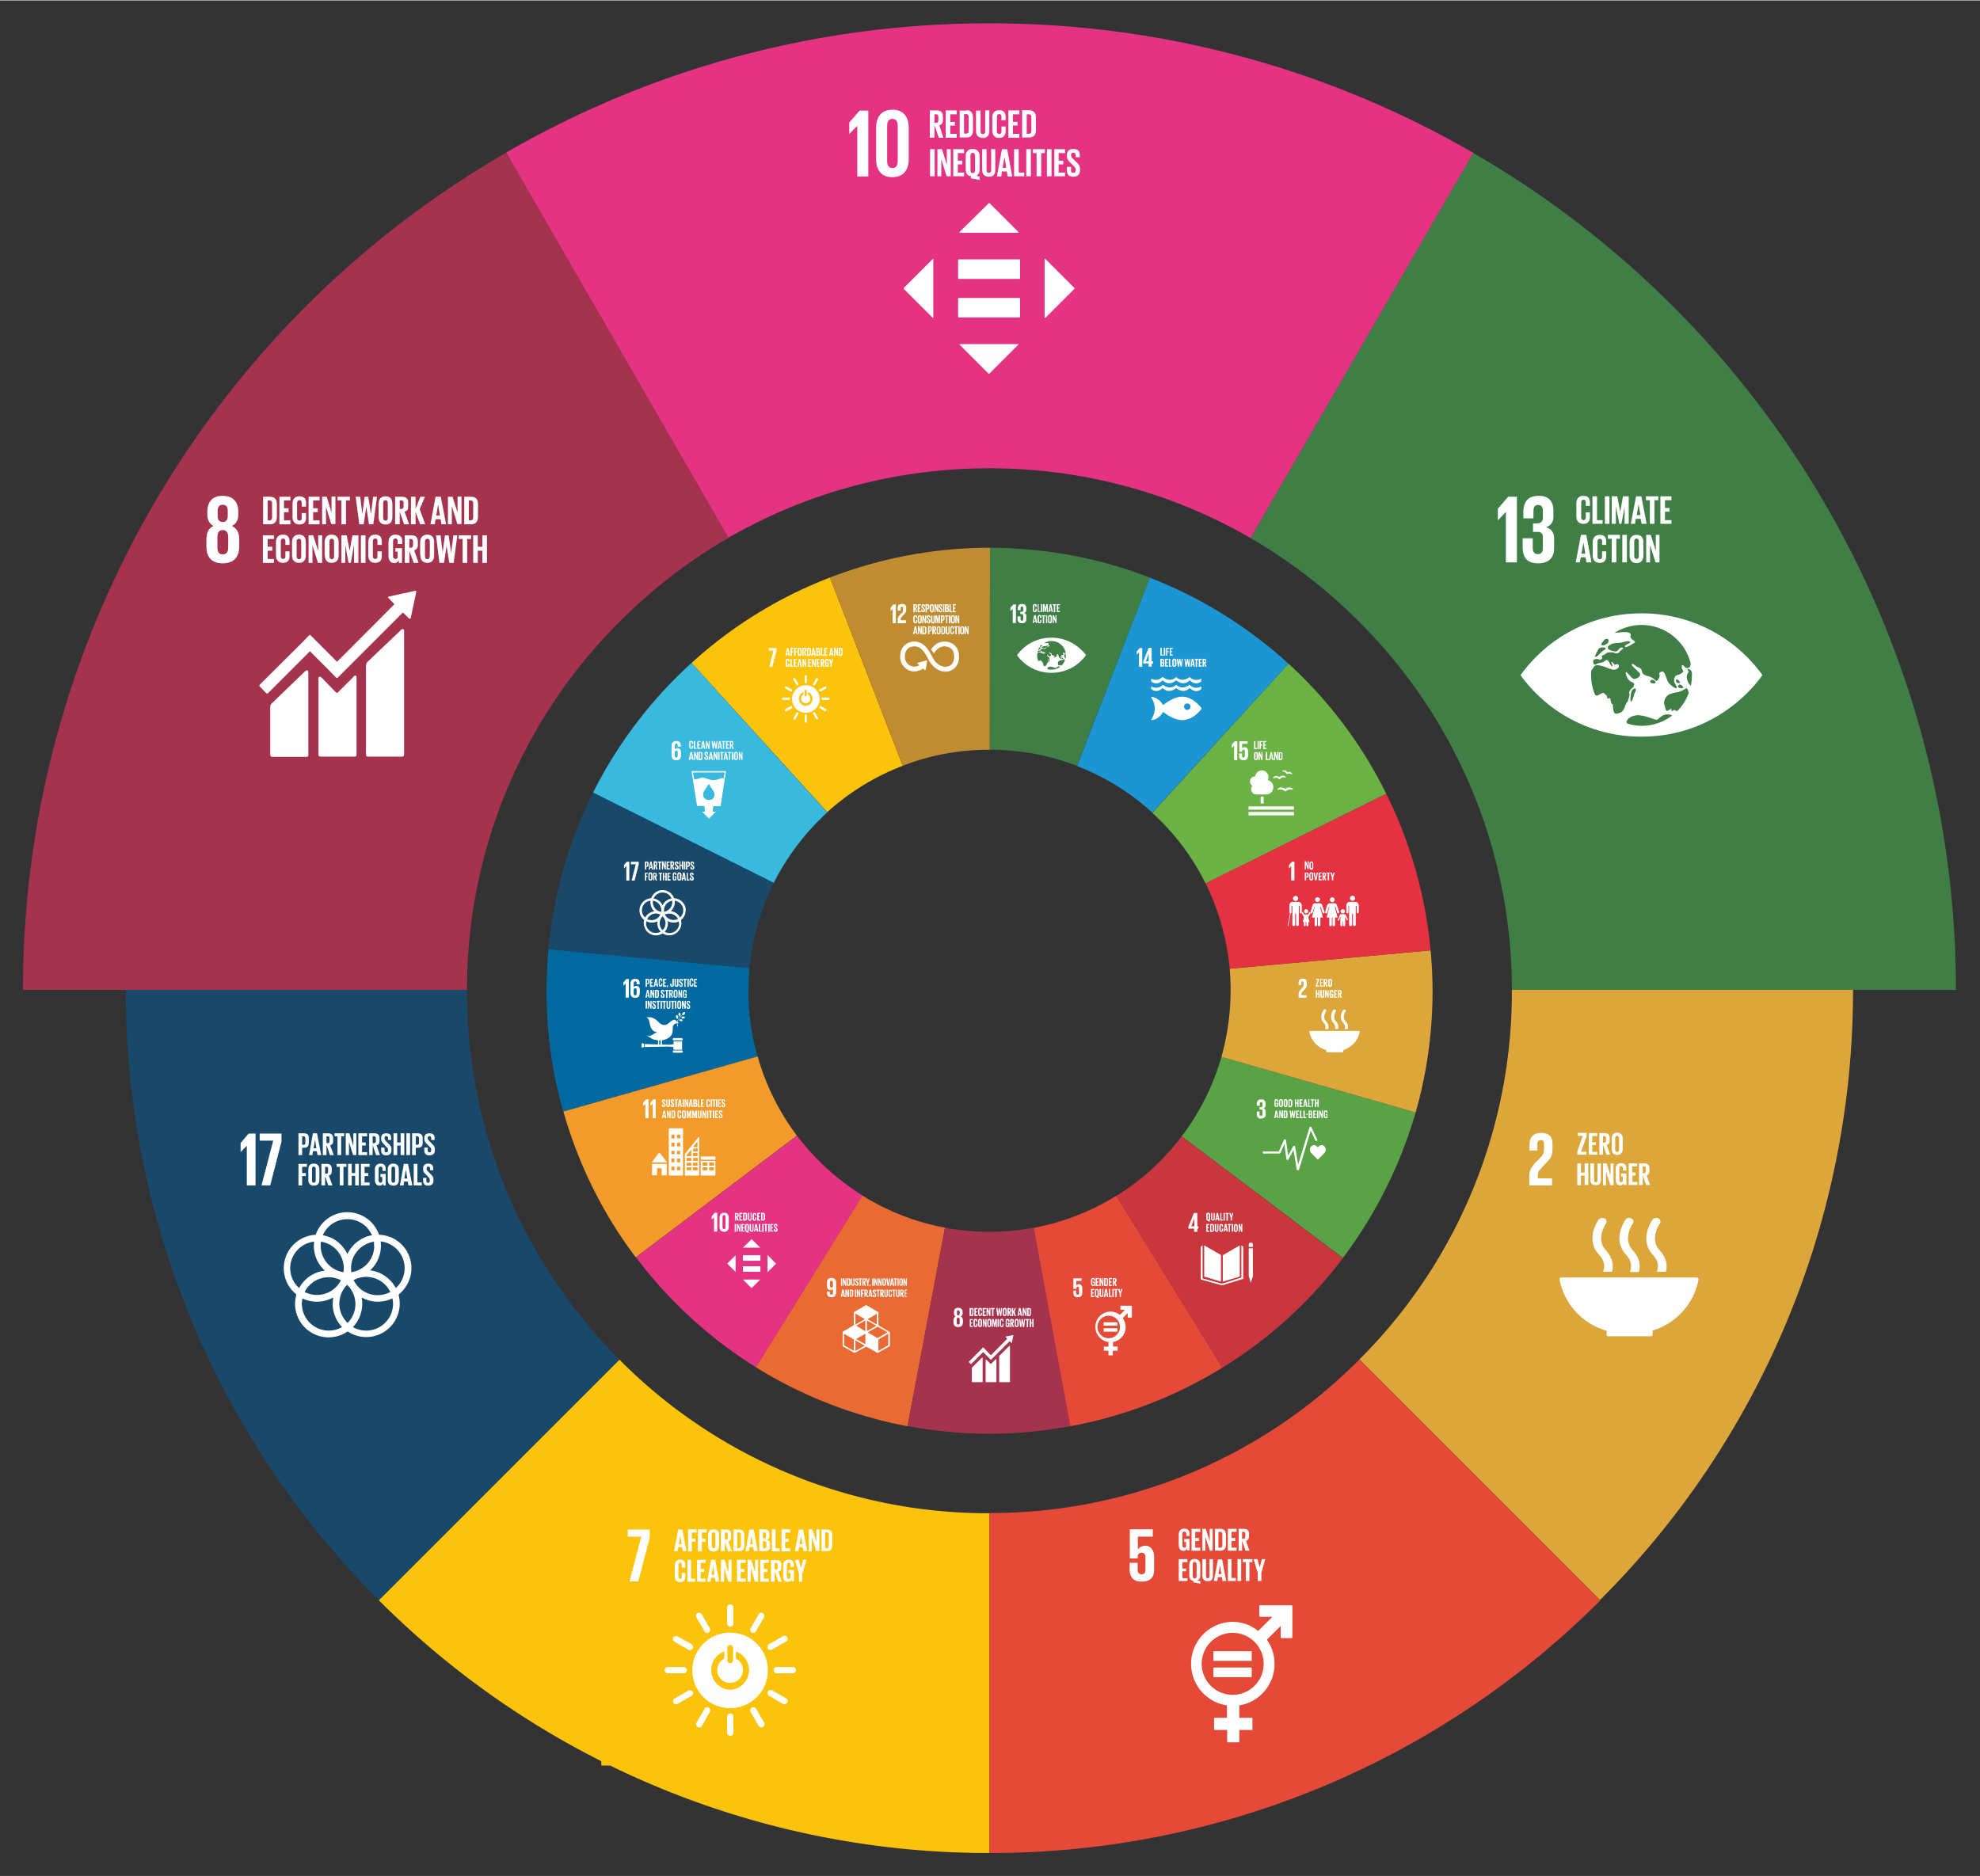 ﻿<?xml version="1.0" encoding="utf-8"?>
<svg xmlns="http://www.w3.org/2000/svg" viewBox="0 0 862.4 817" width="862" height="817" preserveAspectRatio="xMidYMid">
  <rect x="0" y="0" width="862.4" height="817" fill="#333333" stroke="none"/>
  <g id="Layer_2">
    <path fill="#FCC30D" d="M431 659a226 226 0 0 1-161-66.7l-.2-.2L165 696.9A375 375 0 0 0 431 807V659z" />
    <path fill="#DDA63A" d="M658.5 431v.4A226 226 0 0 1 592.1 592l104.8 104.8a375 375 0 0 0 110.2-266H658.4z" />
    <path fill="#E54937" d="M591.8 592.3A226 226 0 0 1 431 658.9V807A375 375 0 0 0 697 697L592 592l-.2.2z" />
    <path fill="#19496A" d="M203.4 431.4v-.4H54.8A375 375 0 0 0 165 696.8L269.8 592a226 226 0 0 1-66.4-160.7z" />
    <path fill="#3F7F45" d="M591.8 270.5A226 226 0 0 1 658.5 431h193.4A420.8 420.8 0 0 0 641.6 66.4l-96.9 167.8a228 228 0 0 1 47.1 36.3z" />
    <path fill="#E53383" d="M431 203.8c40.5 0 79.5 10.6 113.7 30.4l97-167.8A419 419 0 0 0 430.8 10a419 419 0 0 0-210.4 56.3l96.8 167.8c34.2-19.7 73.1-30.3 113.6-30.3z" />
    <path fill="#A5334D" d="M317.3 234.1L220.5 66.3A420.8 420.8 0 0 0 10 431h193.4A226 226 0 0 1 270 270.5a229.2 229.2 0 0 1 47.3-36.4z" />
    <path fill="#FCC30D" d="M393.2 333.4l-31.7-82a191.6 191.6 0 0 0-60.3 37.2l59.1 65a105 105 0 0 1 32.9-20.2z" />
    <path fill="#39B9DE" d="M360.3 353.7l-59.1-65.1a193.4 193.4 0 0 0-42.9 56.5l78.7 39.3c5.9-11.6 13.8-22 23.3-30.7z" />
    <path fill="#BF8C30" d="M431 326.3h.1l.1-87.9a193.5 193.5 0 0 0-69.7 13l31.7 82c11.7-4.6 24.5-7 37.8-7z" />
    <path fill="#19496A" d="M337 384.4l-78.7-39.3a192.8 192.8 0 0 0-19.4 68.2l87.5 8.3c1.3-13.3 5-25.8 10.6-37.2z" />
    <path fill="#6BB245" d="M525 384.7l78.8-39.1a191.7 191.7 0 0 0-42.6-56.7l-59.3 65c9.5 8.7 17.4 19 23.2 30.8z" />
    <path fill="#006AA0" d="M326 431.4c0-3.3.1-6.6.4-9.8l-87.5-8.3c-2.2 23.1-.3 47 6.4 70.7l84.6-24c-2.5-9.1-4-18.7-4-28.6z" />
    <path fill="#3F7F45" d="M469 333.5l32-82c-22-8.6-45.6-13-69.8-13.1v88c13.3 0 26.1 2.5 37.9 7z" />
    <path fill="#1C96D3" d="M501.9 353.8l59.3-64.9c-17.6-16-38.1-28.8-60.3-37.4l-31.8 82a105 105 0 0 1 32.8 20.3z" />
    <path fill="#E96B33" d="M375.6 520.6l-46.4 74.8a193.5 193.5 0 0 0 66.1 25.7l16.3-86.5c-13-2.4-25.2-7.3-36-14z" />
    <path fill="#59A346" d="M514.7 494.8l70.2 53c14.3-19 25-40.4 31.7-63.4L532 460.2a104.6 104.6 0 0 1-17.3 34.6z" />
    <path fill="#DDA63A" d="M623.1 413.8l-87.5 8a108 108 0 0 1-3.6 38.4l84.6 24.2c6.4-22.5 8.8-46.4 6.5-70.6z" />
    <path fill="#E53241" d="M535.6 421.8l87.5-8a193.5 193.5 0 0 0-19.3-68.2l-78.7 39c5.6 11.4 9.3 24 10.5 37.2z" />
    <path fill="#C9363D" d="M486.2 520.7l46.2 74.9a192 192 0 0 0 52.5-47.7l-70.2-53.1a105.6 105.6 0 0 1-28.5 26z" />
    <path fill="#A5334D" d="M431 536.4c-6.6 0-13.1-.6-19.4-1.8L395.3 621c23 4.4 47 4.6 71 0l-16.1-86.4c-6.2 1.2-12.6 1.8-19.2 1.8z" />
    <path fill="#E54937" d="M450.2 534.6l16 86.5a193.4 193.4 0 0 0 66.2-25.5l-46.2-74.9c-10.9 6.8-23 11.5-36 14z" />
    <path fill="#E53383" d="M347.1 494.6L277 547.5a192.9 192.9 0 0 0 52.3 47.9l46.4-74.8c-11-6.9-20.7-15.7-28.5-26z" />
    <path fill="#F39B2A" d="M330 460l-84.6 24c6.7 23.6 17.5 45 31.5 63.5l70.2-53A104.5 104.5 0 0 1 330 460z" />
    <path fill="#A5334D" d="M76.6 204.2h142.3v142.3H76.6z" />
    <path fill="#FFF" d="M104.2 237.8v-3.1c0-2.8-1-4.7-3.2-5.8 1.9-.9 2.8-2.6 2.8-5v-1.1c0-4.5-2.4-7-6.8-7s-6.7 2.5-6.7 7v1.1c0 2.4.9 4.1 2.7 5-2.2 1-3.1 3-3.1 5.8v3.1c0 4.4 2 7.4 7.1 7.4s7.2-3 7.2-7.4m-9.4-15.3c0-1.8.6-2.8 2.2-2.8s2.2 1 2.2 2.8v1.9c0 1.7-.6 2.8-2.2 2.8s-2.2-1-2.2-2.8v-2zm4.6 15.8c0 1.8-.7 3-2.4 3s-2.3-1.2-2.3-3v-4.6c0-1.7.6-3 2.3-3 1.7 0 2.4 1.3 2.4 3v4.6z" />
    <g fill="#FFF">
      <path d="M174.7 274.2L160.2 288c-.5.5-.8 1-.8 2v38.6c0 .5.4.8.8.8h15c.4 0 .8-.3.8-.8v-54c0-.5-.4-1.3-1.3-.4M133 292.1L118.6 306c-.6.5-.9 1-.9 2v20.7c0 .5.4.8.9.8h15c.4 0 .7-.3.7-.8v-36.1c0-.5-.3-1.3-1.3-.4" />
      <path d="M181.3 257.5s0-.2-.2-.3h-.4l-11 2.4h-.3l-.2.2c-.2.1-.2.4 0 .6h.1l2.5 2.6-25 25.1-11.6-11.6a.3.3 0 0 0-.5 0l-3.1 3.2-18.6 18.5v.5l3.1 3.2h.5l18.4-18.4 8.4 8.4 3.1 3.2h.5l28.5-28.5 2.7 2.7h.5l.2-.3 2.4-11.3v-.2z" />
      <path d="M154 294.6l-7 7h-.5l-6.3-6.5c-1.2-1.1-1.5-.2-1.5.3v33.2c0 .5.4.8.9.8h14.9c.5 0 .8-.3.8-.8v-33.8c0-.4-.3-1.3-1.4-.2" />
    </g>
    <g fill="#FFF">
      <path d="M120.6 219.4v5.5c0 1.9-.8 3.3-3 3.3h-3v-12h3c2.2 0 3 1.3 3 3.2zm-3.2 7.1c.8 0 1.1-.5 1.1-1.2V219c0-.7-.3-1.2-1.1-1.2h-.8v8.7h.8zM121.7 216.2h4.8v1.6h-2.8v3.4h2v1.7h-2v3.6h2.8v1.7h-4.8v-12zM127.4 225v-5.7c0-1.9.9-3.3 3-3.3 2.3 0 2.9 1.3 2.9 3v1.5h-1.9v-1.6c0-.8-.2-1.2-1-1.2-.7 0-1 .5-1 1.3v6.4c0 .7.3 1.2 1 1.2.8 0 1-.4 1-1.1v-2.2h1.9v2c0 1.7-.7 3-2.9 3-2 0-3-1.4-3-3.2zM134.4 216.2h4.8v1.6h-2.8v3.4h2v1.7h-2v3.6h2.8v1.7h-4.8v-12zM142 220.6v7.6h-1.7v-12h2l2.1 6.9v-7h1.7v12h-1.8l-2.3-7.5zM147 216.2h5.4v1.6h-1.7v10.4h-2v-10.4H147v-1.6zM159.5 220.8l-1.1 7.4h-1.9l-1.6-12h2l.9 7.6 1-7.6h1.6l1.2 7.6.9-7.6h1.7l-1.6 12h-1.9l-1.1-7.4zM164.9 225v-5.7c0-1.9.9-3.3 3-3.3 2.2 0 3 1.4 3 3.3v5.8c0 1.8-.8 3.2-3 3.2-2.1 0-3-1.4-3-3.2zm4 .4v-6.5c0-.7-.3-1.2-1-1.2s-1 .5-1 1.2v6.5c0 .7.3 1.2 1 1.2.8 0 1-.5 1-1.2zM174.1 222.7v5.5h-2v-12h3c2 0 2.7 1 2.7 2.7v1.5c0 1.3-.4 2-1.6 2.3l2 5.5H176l-1.9-5.5zm0-4.9v3.7h.7c.7 0 1-.3 1-1v-1.7c0-.7-.3-1-1-1h-.7zM181 222.3v5.9h-2v-12h2v5.3l2.1-5.3h2l-2.3 5.4 2.4 6.6H183l-2.2-5.9zM187.5 228.2l2.2-12h2.3l2.3 12h-2l-.4-2.2h-2.2l-.3 2.2h-2zm2.5-3.8h1.6l-.8-4.8-.8 4.8zM196.8 220.6v7.6h-1.7v-12h2l2.2 6.9v-7h1.7v12h-1.8l-2.3-7.5zM208.2 219.4v5.5c0 1.9-.8 3.3-3 3.3h-3v-12h3c2.2 0 3 1.3 3 3.2zm-3.2 7.1c.8 0 1.1-.5 1.1-1.2V219c0-.7-.3-1.2-1.1-1.2h-.8v8.7h.8zM114.5 233h4.8v1.6h-2.7v3.4h2v1.7h-2v3.6h2.7v1.7h-4.8v-12zM120.2 241.9V236c0-1.9 1-3.3 3-3.3 2.3 0 2.9 1.3 2.9 3v1.5h-1.8v-1.6c0-.8-.3-1.2-1-1.2s-1 .5-1 1.3v6.4c0 .7.3 1.2 1 1.2s1-.4 1-1.1V240h1.8v2c0 1.8-.7 3-2.9 3-2 0-3-1.4-3-3.2zM127.2 241.9V236c0-1.9 1-3.3 3-3.3 2.2 0 3 1.4 3 3.3v5.8c0 1.8-.8 3.2-3 3.2-2 0-3-1.4-3-3.2zm4 .3v-6.4c0-.8-.2-1.3-1-1.3-.7 0-1 .5-1 1.2v6.5c0 .7.3 1.2 1 1.2.8 0 1-.5 1-1.2zM136.1 237.4v7.6h-1.7v-12h2l2.2 6.8V233h1.7v12h-1.8l-2.4-7.6zM141.4 241.9V236c0-1.9 1-3.3 3-3.3 2.2 0 3.1 1.4 3.1 3.3v5.8c0 1.8-.9 3.2-3 3.2-2.2 0-3-1.4-3-3.2zm4.1.3v-6.4c0-.8-.3-1.3-1-1.3s-1 .5-1 1.2v6.5c0 .7.3 1.2 1 1.2s1-.5 1-1.2zM154.2 237.2l-1.4 7.8h-1l-1.4-7.8v7.8h-1.7v-12h2.3l1.3 6.7 1.2-6.7h2.6v12h-1.9v-7.8zM157.2 233h2v12h-2v-12zM160.4 241.9V236c0-1.9.9-3.3 3-3.3 2.2 0 2.9 1.3 2.9 3v1.5h-1.9v-1.6c0-.8-.2-1.2-1-1.2-.7 0-1 .5-1 1.3v6.4c0 .7.3 1.2 1 1.2.8 0 1-.4 1-1.1V240h1.9v2c0 1.8-.8 3-2.9 3-2.1 0-3-1.4-3-3.2zM172.3 238.6h2.8v6.4h-1.4v-1.3c-.3.9-.9 1.4-2 1.4-1.7 0-2.5-1.4-2.5-3.2V236c0-1.9 1-3.3 3-3.3 2.3 0 3 1.3 3 3v1.1h-2v-1.2c0-.8-.2-1.2-1-1.2-.7 0-1 .5-1 1.2v6.5c0 .7.3 1.2 1 1.2s1-.3 1-1.1v-2.1h-1v-1.6zM178.3 239.5v5.5h-2v-12h2.9c2 0 2.8 1 2.8 2.7v1.5c0 1.3-.5 2-1.6 2.3l1.9 5.5h-2.1l-2-5.5zm0-4.9v3.8h.6c.7 0 1-.4 1-1v-1.8c0-.7-.3-1-1-1h-.6zM183 241.9V236c0-1.9 1-3.3 3.1-3.3s3 1.4 3 3.3v5.8c0 1.8-.9 3.2-3 3.2s-3-1.4-3-3.2zm4.2.3v-6.4c0-.8-.4-1.3-1-1.3-.8 0-1.1.5-1.1 1.2v6.5c0 .7.3 1.2 1 1.2s1-.5 1-1.2zM194.5 237.6l-1.1 7.4h-2l-1.5-12h2l.9 7.6 1-7.6h1.6l1.1 7.6 1-7.6h1.7l-1.6 12h-1.9l-1.2-7.4zM199.8 233h5.4v1.6h-1.7V245h-2v-10.4h-1.7V233zM210 239.7h-1.9v5.3h-2v-12h2v5h2v-5h2v12h-2v-5.3z" />
    </g>
    <path fill="#3F7F45" d="M642.7 204.2H785v142.3H642.7z" />
    <path fill="#FFF" d="M660.7 216.2v28.6h-4.8v-21.9h-.1l-3.3 3.5h-.1v-5l4.5-5.2zM676.6 222.4v2.5c0 2.4-1.3 4-3.3 4.6 2.4.6 3.6 2.3 3.6 4.9v4.2c0 4-2.1 6.6-7 6.6-5 0-6.7-2.8-6.7-7.2v-3.7h4.4v4c0 1.8.6 2.9 2.3 2.9 1.5 0 2.1-1.1 2.1-2.6v-4.8c0-1.5-.7-2.3-2.3-2.3h-2v-3.7h1.7c1.6 0 2.6-.8 2.6-2.3v-3.1c0-1.6-.5-2.6-2-2.6-1.6 0-2.1 1-2.1 2.8v3h-4.4V223c0-4.2 1.7-7.2 6.7-7.2 4.5 0 6.4 2.5 6.4 6.6M767.2 293.3a64.6 64.6 0 0 0-52.3-26.3 64.6 64.6 0 0 0-52.6 26.9l.4.6a64.6 64.6 0 0 0 52.2 26.2c31.6 0 48.5-21 52.3-26.2l.4-.6-.4-.6m-69.8-13l1.3-1.7c.2-.3.7-.4 1-.5.4 0 .8.1.9.4a3 3 0 0 1-.3 1.4c-.5.5-1.7 1.2-2.3 1-.5 0-.7-.4-.6-.6m-1.2 2.3l.1-.2c.5-.4 1.2-.5 1.8-.6.5 0 1.3.2 1.3.5.1.4-1.3 1-1.6 1.3-.8.7-2 2.1-2.6 2.3h-.6c.5-1.2 1-2.3 1.6-3.3m11.8 24.2c-.4 1.6-.9 2.2-1.3 2.8-.4.5-2 1.2-3 1.1-1 0-1.2-2.7-1.2-4 0-.6-.6.8-1-2-.2-1.8-1.4.2-1.5-1 0-1.3-.6-1-1.2-1.8-.6-.7-1.4.1-2.3.5-.8.4-.5.6-1.7.2a22 22 0 0 1-1.7-10.8l.2-.2c1.1-1.3 1.1-1.7 1.1-1.7l1.3-.4s2 .3 3.6.9c1.2.5 3.3 1.5 4.4 1 .9-.3 1.5-.8 1.4-1.5 0-.8-.8-1-1.6-.5-.3.3-1-1.3-1.5-1.2-.5 0 .7 1.8.2 1.9-.4 0-1.3-1.8-1.5-2.1-.1-.3-.8-1-1.4-.5-1.3 1.2-3.4 1.1-3.8 1.5-1.3 1-1.6-.4-1.6-1.1l.1-.6c.5-.4 2-.6 2.5-.2.5.3 1-.1 1.2-.4.2-.2.1-.6 0-.9-.2-.3.3-.5.6-.6.3 0 1.2-.7 1.6-1 .4-.2 2.4-.4 3.3 0 1 .5 1.8.1 2.2-.4a6 6 0 0 1 1.6-1.4c.3-.1-.8-1.1-1.7 0-.9 1.1-1.3 1.2-1.8 1.2-.4 0-3-.6-3.2-1.4-.3-.8.8-1.4 1.7-1.9 1-.4 3.5-.4 4.2-.6 1.3-.2 3-1 3.8-.3.9.5-3.5 1.5-2 2.3.4.3 2.8-1.3 3.6-1.7 1.9-1-1.9-1.3-1.4-3.3.6-2.3-4.5-1.4-7-1.2a22 22 0 0 1 33.2 13.4l-.2 1c-.2.8-1.7 1.5-2.6.2-.2-.3-1.2-1.2-1.1.3 0 1.5 1.5 1.7 0 2.6-1.3.9-1.6.7-2.3 1-.6.1-1.2 1.7-1 2.6 0 .8 2 3 .6 3-.3 0-3-1.8-3.4-3l-1.3-3.3c-.4-1-1.3-1.2-2-.6-.9.5.1 1-.4 2.2-.6 1.1-1 2.1-1.8 1.2-2.2-2.5-5.3-1.2-5.8-4-.2-1.5-1.5-1.3-2.6-2.2-1-.8-1.7-1.2-1.8-.6-.2.5 3.3 3.3 3.6 4 .4 1-1 2-2.1 2.2-1 .3-1.5-.5-2.5-1.6-1-1-1.5-1.8-1.6-1 0 1.2 1 3 2 3.7 1 .5 2 .8 1.6 1.7-.3 1 0 .4-1 1.4-1 1-1.2 1.3-1 2.6 0 1.4-.4 1.5-.6 2.6-.1 1.2-.6.2-1 1.9m23.5-8.8c.7 0 1.8 1 1.4 1.4-.4.4-1.5.2-2-.2-.6-.4.3-1.2.6-1.2m-1-.7c-.2 0-.4-.3-.6-.8-.2-.6.3-.9.7-.6.5.2 1 .9 1 1.2 0 .4-.8.3-1 .2m-9.7 0c-.5.4-1.6.2-2.1-.2-.6-.4.3-1.1.7-1.2.7 0 1.8 1 1.4 1.4m-9 4.4c-.3.5-1.1 4.2-1.7 3.7-.5-.4.2-4.3.4-4.6.9-1.6 2.7-1.5 1.3.9m3 14.3a22 22 0 0 1-6.2-1 1 1 0 0 1-.3-1c.7-1.7 2.7-2.4 4.3-2.6 3.6-.3 8.3 2.3 9 1.9.8-.4 2.3-2.4 4.5-2.3 1.5 0 1.5.3 2 .5A21.9 21.9 0 0 1 715 316m15.5-6.4l-.7-.3c-1.2-.6-1 .4-1.7.2-.6-.2.7-1.6-1-.5-1.8 1.2-1.4-.1-2.1-2-.8-2 .9-4.3 2.2-4.8 2-.7 3.1-.8 4-1 2.7-.7 3.2-2.2 3.7-1.3 0 .2.2.4.3.5.1.3.3.9.3 1.4a22 22 0 0 1-5 7.8m6-11.1c-.6-.2-3-3.6-1.1-5.8.3-.4-.7-1.5-.4-1.5 1 0 1.6.6 1.9 1.5a26.5 26.5 0 0 1-.4 5.8" />
    <g fill="#FFF">
      <path d="M686.6 225V219c0-1.8 1-3.2 3-3.2 2.3 0 2.9 1.2 2.9 3v1.4h-1.8v-1.6c0-.7-.3-1.1-1-1.1s-1 .5-1 1.2v6.5c0 .7.3 1.2 1 1.2s1-.5 1-1.2v-2.2h1.8v2c0 1.8-.7 3-2.9 3-2 0-3-1.3-3-3.2zM693.6 216h2v10.4h2.4v1.6h-4.4v-12zM699 216h2v12h-2v-12zM707.7 220.3l-1.5 7.7h-.9l-1.5-7.7v7.7H702v-12h2.4l1.3 6.8 1.2-6.8h2.5v12h-1.8v-7.8zM710.3 228l2.3-12h2.3l2.3 12H715l-.4-2.2h-2.1l-.4 2.2h-1.9zm2.6-3.8h1.6l-.8-4.8-.8 4.8zM716.9 216h5.4v1.7h-1.7V228h-2v-10.3h-1.7V216zM723.2 216h4.8v1.7h-2.8v3.4h2v1.6h-2v3.7h2.8v1.6h-4.8v-12zM686.3 244.8l2.3-12h2.3l2.3 12H691l-.4-2.2h-2.1l-.4 2.2h-1.9zm2.6-3.8h1.6l-.8-4.8-.9 4.8zM693.7 241.7V236c0-1.8 1-3.2 3-3.2 2.3 0 2.9 1.2 2.9 3v1.4h-1.8v-1.6c0-.7-.3-1.1-1-1.1s-1 .5-1 1.2v6.5c0 .7.3 1.2 1 1.2s1-.5 1-1.2V240h1.8v2c0 1.8-.7 3-2.9 3-2 0-3-1.3-3-3.2zM700.3 232.8h5.3v1.7H704v10.3h-2v-10.3h-1.7v-1.7zM706.6 232.8h2v12h-2v-12zM709.8 241.7V236c0-1.8.9-3.2 3-3.2s3 1.3 3 3.2v5.8c0 1.9-.9 3.3-3 3.3s-3-1.4-3-3.3zm4 .4v-6.5c0-.7-.3-1.2-1-1.2s-1 .5-1 1.2v6.5c0 .7.3 1.2 1 1.2s1-.5 1-1.3zM718.7 237.3v7.5H717v-12h2l2.2 7v-7h1.6v12h-1.7l-2.4-7.5z" />
    </g>
    <path fill="#DDA63A" d="M655 484.2h112.2v112.2H655z" />
    <path fill="#FFF" d="M676 513.1h-6.2v-1c0-1.8.6-2.5 1.6-3.5l2.4-2.6c2-2 2.4-3.4 2.4-5.7v-2.2c0-3.2-1.6-4.8-5-4.8-3.3 0-5 1.8-5 5v2.7h3.4v-2.8c0-1.4.7-1.8 1.5-1.8.7 0 1.4.3 1.4 1.7v1.9c0 1.8-.2 2.6-1.4 3.9l-2.2 2.2c-2 2.2-2.8 3.7-2.8 6v4.1h9.9v-3z" />
    <g fill="#FFF">
      <path d="M699.8 579.5V581.2c0 .4.3.7.7.7H719c.4 0 .8-.3.8-.7v-1.8a28.8 28.8 0 0 0 20-22.2v-.1c0-.4-.4-.8-.8-.8h-59c-.4 0-.7.4-.7.8v.3a28.9 28.9 0 0 0 20.5 22.1M719.8 531.1c-.3.4-6 8.6 0 15.2 2.9 3 2.6 5.7 1.8 7.5h4c.7-2.6.4-6-2.8-9.4-4.4-5 0-11.5.2-11.6.5-.8.2-1.8-.7-2.2-.9-.5-2-.2-2.5.5M710 553.9h3.8c.8-2.7.5-6-2.7-9.5-4.5-5 0-11.5.1-11.6.5-.8.3-1.7-.6-2.2-.9-.5-2-.2-2.6.5-.2.4-6 8.6.2 15.2 2.7 3 2.5 5.7 1.7 7.6M696.3 531.1c-.3.4-6 8.6.1 15.2 2.8 3 2.6 5.7 1.8 7.5h3.9c.8-2.6.4-6-2.7-9.4-4.5-5 0-11.5.1-11.6.5-.8.2-1.8-.6-2.2-1-.5-2-.2-2.6.5" />
    </g>
    <g fill="#FFF">
      <path d="M688.6 501.5h2.4v1.3h-4v-1.3l2.4-6.9h-2.2v-1.3h3.9v1.3l-2.5 7zM692 493.4h3.7v1.3h-2.2v2.7h1.6v1.2h-1.6v3h2.2v1.2H692v-9.4zM698.2 498.5v4.3h-1.6v-9.4h2.3c1.6 0 2.2.8 2.2 2v1.3c0 1-.4 1.6-1.3 1.8l1.5 4.3h-1.6l-1.5-4.3zm0-3.9v3h.5c.5 0 .8-.3.8-.8v-1.4c0-.5-.3-.7-.8-.7h-.5zM702 500.4v-4.6c0-1.5.7-2.6 2.4-2.6 1.6 0 2.4 1.1 2.4 2.6v4.6c0 1.4-.8 2.5-2.4 2.5-1.7 0-2.4-1-2.4-2.5zm3.2.2v-5c0-.6-.3-1-.9-1-.5 0-.8.4-.8 1v5c0 .6.3 1 .8 1 .6 0 .9-.4.9-1zM690.2 511.9h-1.6v4.2H687v-9.5h1.6v4h1.6v-4h1.6v9.4h-1.6V512zM697.3 506.6v7.1c0 1.5-.6 2.4-2.2 2.4-1.7 0-2.4-.9-2.4-2.4v-7.1h1.6v7.3c0 .6.2 1 .8 1 .5 0 .7-.5.7-1v-7.3h1.5zM699.5 510.1v6h-1.3v-9.5h1.6l1.7 5.4v-5.4h1.3v9.5h-1.4l-1.9-6zM706.1 511h2.3v5h-1.2v-1c-.2.7-.6 1.2-1.5 1.2-1.4 0-2-1.1-2-2.6V509c0-1.4.7-2.5 2.4-2.5 1.8 0 2.3 1 2.3 2.4v.8h-1.5v-1c0-.5-.2-.9-.8-.9-.6 0-.8.4-.8 1v5c0 .7.2 1 .8 1 .5 0 .7-.2.7-.8v-1.7h-.7V511zM709.3 506.6h3.8v1.3h-2.2v2.7h1.5v1.3H711v2.8h2.2v1.3h-3.8v-9.4zM715.5 511.7v4.3h-1.6v-9.4h2.3c1.6 0 2.2.8 2.2 2.1v1.2c0 1-.3 1.6-1.2 1.9l1.5 4.2H717l-1.5-4.3zm0-3.8v3h.5c.6 0 .8-.3.8-.8v-1.4c0-.6-.2-.8-.8-.8h-.5z" />
    </g>
    <path fill="#E54937" d="M480.9 656.7h112.2v112.2H480.9z" />
    <path fill="#FFF" d="M498.8 673.2c-1.5 0-2.6.6-3.2 1.6v-5.6h6.5V666h-10v12.7h3.4v-.5c0-1.3.6-2 1.7-2 1.2 0 1.7.7 1.7 2v5.4c0 1.2-.5 2-1.6 2-1.3 0-1.8-.8-1.8-2.1v-2.9H492v2.6c0 3.4 1.4 5.6 5.3 5.6 3.8 0 5.4-2 5.4-5.1v-5.6c0-3.5-1.9-5-4-5" />
    <g fill="#FFF">
      <path d="M562.6 699.1h-14l-.1.2v4.6l.1.2h5.6l-6.2 6.2c-3-2.5-7-4-11.2-4a18.3 18.3 0 0 0-2.4 36.4v5.4H529s-.2 0-.2.2v5l.2.1h5.5v5.3l.2.1h5l.1-.1v-5.3h5.5c.1 0 .2 0 .2-.2v-5l-.2-.1h-5.5v-5.4a18.3 18.3 0 0 0 12-28.6l6-6v5.1l.3.2h4.6s.2 0 .2-.2v-13.9l-.2-.2m-25.8 39a13.5 13.5 0 1 1 0-27 13.5 13.5 0 0 1 0 27" />
      <path d="M545 719.1h-16.3c-.1 0-.2 0-.2.2v4h16.7v-4l-.2-.2M545 726.2h-16.3l-.2.1v4l.2.1H545l.2-.1v-4l-.2-.1" />
    </g>
    <g fill="#FFF">
      <path d="M515.8 670.2h2.3v5H517v-1c-.2.7-.7 1.2-1.6 1.2-1.3 0-2-1.1-2-2.6v-4.5c0-1.5.8-2.6 2.4-2.6 1.8 0 2.3 1 2.3 2.4v.8h-1.4v-1c0-.5-.3-.9-.9-.9s-.8.4-.8 1v5c0 .7.3 1 .8 1s.8-.2.8-.8v-1.7h-.8v-1.3zM519 665.8h3.8v1.3h-2.2v2.7h1.6v1.3h-1.6v2.9h2.2v1.3H519v-9.5zM525 669.3v6h-1.3v-9.5h1.5l1.7 5.4v-5.4h1.3v9.5H527l-2-6zM534 668.3v4.4c0 1.5-.7 2.6-2.4 2.6h-2.4v-9.5h2.4c1.7 0 2.3 1 2.3 2.5zm-2.6 5.7c.7 0 1-.4 1-1v-5c0-.5-.3-.9-1-.9h-.7v6.9h.7zM534.8 665.8h3.8v1.3h-2.2v2.7h1.6v1.3h-1.6v2.9h2.2v1.3h-3.8v-9.5zM541 671v4.3h-1.5v-9.5h2.3c1.6 0 2.2.8 2.2 2.1v1.2c0 1-.4 1.7-1.3 1.9l1.5 4.3h-1.7l-1.5-4.4zm0-3.9v3h.6c.5 0 .8-.3.8-.8v-1.4c0-.5-.3-.8-.8-.8h-.6zM513.4 679h3.8v1.3H515v2.8h1.6v1.2H515v3h2.2v1.2h-3.8V679zM519.8 689.1v-.6c-1.3-.2-1.8-1.2-1.8-2.4v-4.6c0-1.5.7-2.6 2.4-2.6 1.6 0 2.4 1.1 2.4 2.6v4.6c0 1-.4 1.8-1.2 2.2l1.2.2v1.2l-3-.6zm1.4-2.7v-5.2c0-.5-.3-1-.9-1-.5 0-.8.4-.8 1v5.2c0 .6.3 1 .8 1 .6 0 .9-.4.9-1zM528.3 679v7.2c0 1.5-.6 2.4-2.3 2.4-1.6 0-2.3-1-2.3-2.4V679h1.6v7.4c0 .5.2.9.7.9.6 0 .8-.4.8-1V679h1.5zM528.7 688.5l1.8-9.4h1.8l1.8 9.4h-1.6l-.3-1.7h-1.7l-.3 1.7h-1.5zm2-3h1.3l-.6-3.8-.7 3.8zM534.8 679h1.6v8.2h1.9v1.3h-3.5V679zM539 679h1.6v9.5H539V679zM541.3 679h4.2v1.3h-1.3v8.2h-1.6v-8.2h-1.3V679zM549.4 684.9v3.6h-1.6v-3.6L546 679h1.7l1 3.6.9-3.6h1.5l-1.7 5.9z" />
    </g>
    <path fill="#FCC30D" d="M261.9 656.7h112.2v112.2H261.9z" />
    <path fill="#FFF" d="M273.4 669.2h5.9l-5.1 19.5h3.8l5-19.1v-3.5h-9.6z" />
    <g fill="#FFF">
      <path d="M318 711a16.4 16.4 0 1 0 0 32.9 16.4 16.4 0 0 0 0-32.9m-1.2 6.5c0-.5.6-1.1 1.3-1.1.6 0 1.2.6 1.2 1.1v5.6c0 .6-.6 1.2-1.2 1.2-.7 0-1.3-.6-1.3-1.1v-5.7zm1.3 18.4a8.6 8.6 0 0 1-2.6-16.7v3.1a5.6 5.6 0 1 0 5 0v-3.1a8.6 8.6 0 0 1-2.4 16.7M299.2 727.3c0-.7-.7-1.3-1.3-1.3h-7.2c-.6 0-1.2.6-1.2 1.3 0 .8.6 1.4 1.2 1.4h7.2c.6 0 1.3-.6 1.3-1.4M346.7 727.3c0-.7-.7-1.3-1.3-1.3h-7.2c-.6 0-1.2.6-1.2 1.3 0 .8.6 1.4 1.2 1.4h7.2c.6 0 1.3-.6 1.3-1.4M318 708.4c.8 0 1.4-.6 1.4-1.2V700c0-.6-.6-1.3-1.3-1.3-.8 0-1.4.7-1.4 1.3v7.2c0 .6.6 1.2 1.4 1.2M318 756c.8 0 1.4-.7 1.4-1.3v-7.2c0-.6-.6-1.3-1.3-1.3-.8 0-1.4.7-1.4 1.3v7.2c0 .6.6 1.2 1.4 1.2" />
      <path d="M301.7 718c.4-.7 0-1.6-.4-1.9l-6.3-3.5c-.5-.3-1.4-.1-1.8.5-.3.7 0 1.5.5 1.8l6.2 3.6c.5.3 1.4 0 1.8-.6M342.9 741.5c.4-.6.1-1.5-.4-1.8l-6.3-3.6c-.5-.3-1.4 0-1.8.6-.3.6 0 1.5.5 1.8l6.2 3.6c.5.3 1.4 0 1.8-.6M327.4 711c.7.3 1.5 0 1.8-.5l3.6-6.2c.3-.6.1-1.4-.5-1.8-.7-.4-1.5-.1-1.8.4l-3.6 6.3c-.3.5-.1 1.4.5 1.7M303.9 752.1c.6.4 1.5.1 1.8-.4l3.5-6.2c.3-.6.2-1.4-.5-1.8-.7-.4-1.5-.1-1.8.4l-3.6 6.3c-.3.5 0 1.4.6 1.8M308.7 711c.6-.4.8-1.3.5-1.8l-3.6-6.3c-.3-.5-1.1-.8-1.8-.4-.6.4-.8 1.3-.5 1.8l3.6 6.2c.3.6 1.1.8 1.8.5M332.3 752.1c.7-.4.9-1.2.6-1.8l-3.6-6.2c-.3-.5-1.2-.8-1.8-.4-.7.4-.9 1.2-.6 1.8l3.6 6.2c.3.5 1.2.8 1.8.4M334.4 718c.4.6 1.3.7 1.8.4l6.2-3.5c.6-.3.8-1.2.5-1.8-.4-.7-1.3-.9-1.8-.6l-6.2 3.6c-.6.3-.8 1.2-.5 1.8M293.3 741.6c.3.6 1.2.8 1.7.5l6.3-3.6c.5-.3.8-1.1.4-1.8-.4-.6-1.3-.8-1.8-.5l-6.2 3.6c-.5.3-.8 1.1-.4 1.8" />
    </g>
    <g fill="#FFF">
      <path d="M293.6 675.5l1.8-9.4h1.8l1.8 9.4h-1.6l-.3-1.7h-1.7l-.3 1.7h-1.5zm2-3h1.3l-.6-3.7-.7 3.8zM299.7 666h3.7v1.4h-2.1v2.7h1.6v1.3h-1.6v4.2h-1.6V666zM304.1 666h3.7v1.4h-2.1v2.7h1.6v1.3h-1.6v4.2H304V666zM308.4 673.1v-4.6c0-1.4.7-2.5 2.4-2.5s2.4 1 2.4 2.5v4.6c0 1.5-.7 2.6-2.4 2.6s-2.4-1.1-2.4-2.6zm3.2.3v-5.1c0-.6-.3-1-.8-1-.6 0-.8.4-.8 1v5c0 .6.2 1 .8 1 .6 0 .8-.4.8-1zM315.7 671.2v4.3H314v-9.4h2.3c1.6 0 2.2.8 2.2 2.1v1.2c0 1-.4 1.7-1.3 1.9l1.6 4.3h-1.7l-1.5-4.4zm0-3.8v3h.5c.5 0 .8-.3.8-.8v-1.4c0-.6-.3-.8-.8-.8h-.5zM324.2 668.6v4.4c0 1.5-.6 2.5-2.3 2.5h-2.4v-9.4h2.4c1.7 0 2.3 1 2.3 2.5zm-2.5 5.6c.7 0 1-.3 1-1v-4.9c0-.5-.3-1-1-1h-.6v7h.6zM324.7 675.5l1.7-9.4h1.9l1.7 9.4h-1.6l-.3-1.7h-1.7l-.2 1.7h-1.5zm2-3h1.2l-.6-3.7-.6 3.8zM330.7 666h2.3c1.6 0 2.1.8 2.1 2.2v1c0 .7-.3 1.2-1 1.4.9.2 1.3.8 1.3 1.6v1.3c0 1.3-.6 2-2.2 2h-2.5v-9.4zm1.6 4h.6c.5 0 .7-.2.7-.7v-1.1c0-.6-.2-.8-.8-.8h-.5v2.7zm0 1.3v3h.7c.5 0 .8-.3.8-.8V672c0-.5-.3-.8-.8-.8h-.7zM336.2 666h1.6v8.3h1.8v1.3h-3.4V666zM340.4 666h3.8v1.4H342v2.7h1.5v1.3H342v2.9h2.2v1.3h-3.8V666zM346.2 675.5l1.8-9.4h1.8l1.8 9.4H350l-.3-1.7H348l-.3 1.7h-1.5zm2-3h1.3l-.6-3.7-.7 3.8zM353.6 669.6v6h-1.3V666h1.5l1.8 5.4v-5.4h1.3v9.4h-1.4l-1.9-5.9zM362.5 668.6v4.4c0 1.5-.6 2.5-2.3 2.5h-2.4v-9.4h2.4c1.7 0 2.3 1 2.3 2.5zm-2.5 5.6c.7 0 1-.3 1-1v-4.9c0-.5-.3-1-1-1h-.6v7h.6zM293.9 686.4v-4.6c0-1.5.7-2.6 2.4-2.6s2.2 1 2.2 2.4v1.1H297v-1.2c0-.6-.2-1-.7-1-.6 0-.8.5-.8 1v5.1c0 .6.2 1 .8 1 .5 0 .7-.4.7-1V685h1.5v1.7c0 1.3-.6 2.3-2.2 2.3-1.7 0-2.4-1-2.4-2.5zM299.4 679.3h1.6v8.2h1.8v1.3h-3.4v-9.5zM303.6 679.3h3.8v1.3h-2.2v2.7h1.5v1.3h-1.5v2.9h2.2v1.3h-3.8v-9.5zM308 688.8l1.7-9.5h1.8l1.8 9.5h-1.6l-.3-1.7h-1.7l-.2 1.7H308zm2-3h1.2l-.6-3.8-.7 3.8zM315.4 682.9v5.9H314v-9.5h1.6l1.7 5.5v-5.5h1.3v9.5h-1.4l-1.8-6zM321 679.3h3.8v1.3h-2.2v2.7h1.6v1.3h-1.6v2.9h2.2v1.3H321v-9.5zM327 682.9v5.9h-1.4v-9.5h1.6l1.7 5.5v-5.5h1.3v9.5h-1.4l-1.8-6zM331.1 679.3h3.8v1.3h-2.2v2.7h1.6v1.3h-1.6v2.9h2.2v1.3h-3.8v-9.5zM337.4 684.5v4.3h-1.6v-9.4h2.3c1.6 0 2.2.7 2.2 2v1.3c0 1-.4 1.6-1.3 1.8l1.5 4.3H339l-1.5-4.3zm0-3.9v3h.5c.5 0 .8-.3.8-.8v-1.4c0-.5-.3-.8-.8-.8h-.5zM343.5 683.7h2.3v5h-1.1v-1c-.2.8-.7 1.2-1.6 1.2-1.3 0-2-1-2-2.5v-4.6c0-1.5.8-2.6 2.4-2.6 1.8 0 2.3 1 2.3 2.4v.8h-1.4v-1c0-.5-.3-.8-.8-.8-.6 0-.9.4-.9 1v5c0 .6.3 1 .8 1s.8-.3.8-1V685h-.8v-1.3zM349.4 685.2v3.6H348v-3.6l-1.8-5.9h1.7l1 3.6.9-3.6h1.5l-1.8 5.9z" />
    </g>
    <path fill="#19496A" d="M94.6 484.2h112.2v112.2H94.6z" />
    <path fill="#FFF" d="M111.3 493.6v22.6h-3.8v-17.3l-2.7 2.8v-4l3.5-4.1zM113.1 493.6h9.5v3.5l-4.9 19.1h-3.8l5.1-19.5h-5.9zM179.2 552.3c0-8-6.3-14.4-14.1-14.6a14.6 14.6 0 0 0-27.6 0 14.6 14.6 0 0 0-8.4 26 14.6 14.6 0 0 0 22.3 16.1 14.6 14.6 0 0 0 22.7-12c0-1.5-.2-2.8-.5-4 3.3-2.7 5.6-6.9 5.6-11.5m-16.2-9.8c0 5.9-4.4 10.7-10 11.5l-.1-1.7c0-5.9 4.3-10.7 10-11.6v1.8m-11.5 33.6a11.6 11.6 0 0 1-.2-16.6 11.6 11.6 0 0 1 .2 16.6m-11.6-35.4a11.7 11.7 0 0 1 9.8 13.3 11.7 11.7 0 0 1-9.8-13.3m8.7 16.8a11.7 11.7 0 0 1-15.8 5.1 11.7 11.7 0 0 1 15.8-5.1m5.6-.1a11.6 11.6 0 0 1 15.9 5.2 11.6 11.6 0 0 1-16-5.2m-2.7-26.5c4.8 0 8.9 2.8 10.7 7-4.7.8-8.7 4-10.7 8.2-2-4.3-6-7.4-10.7-8.2 1.8-4.2 6-7 10.7-7m-24.9 21.4c0-6 4.6-11 10.4-11.6l-.1 1.8c0 4.3 1.8 8.1 4.8 10.8-4.9.6-9 3.5-11.2 7.6a11.6 11.6 0 0 1-3.9-8.6m5 15.5l.3-2.4a14.5 14.5 0 0 0 13.4-.4l-.2 2.7c0 4 1.6 7.6 4.1 10.2a11.7 11.7 0 0 1-17.5-10m39.7-.2a11.7 11.7 0 0 1-17.5 10.2 14.6 14.6 0 0 0 3.8-12.9 14.5 14.5 0 0 0 13.4.4c.2.8.3 1.5.3 2.3m-10-14.5a14.6 14.6 0 0 0 4.6-12.6 11.7 11.7 0 0 1 6.6 20.3c-2.2-4.1-6.3-7.1-11.2-7.7" />
    <g fill="#FFF">
      <path d="M130 493.5h2.4c1.6 0 2.1.8 2.1 2.1v2c0 1.4-.5 2.2-2.1 2.2h-.8v3.2H130v-9.5zm1.6 1.3v3.7h.6c.5 0 .8-.2.8-.7v-2.2c0-.5-.3-.8-.8-.8h-.6zM134.6 503l1.7-9.5h1.8l1.8 9.5h-1.6l-.3-1.7h-1.7l-.2 1.7h-1.5zm2-3h1.2l-.6-3.8-.6 3.8zM142.2 498.6v4.4h-1.6v-9.5h2.3c1.6 0 2.2.8 2.2 2.2v1.2c0 1-.4 1.6-1.3 1.8l1.6 4.3h-1.7l-1.5-4.4zm0-3.8v3h.5c.6 0 .8-.3.8-.8v-1.4c0-.5-.2-.8-.8-.8h-.5zM145.7 493.5h4.2v1.3h-1.3v8.2H147v-8.2h-1.3v-1.3zM152 497v6h-1.4v-9.5h1.6l1.7 5.5v-5.5h1.3v9.5h-1.4l-1.9-6zM156.1 493.5h3.8v1.3h-2.2v2.7h1.6v1.3h-1.6v2.9h2.2v1.3h-3.8v-9.5zM162.3 498.6v4.4h-1.5v-9.5h2.3c1.6 0 2.2.8 2.2 2.2v1.2c0 1-.4 1.6-1.3 1.8l1.5 4.3h-1.7l-1.5-4.4zm0-3.8v3h.6c.5 0 .8-.3.8-.8v-1.4c0-.5-.3-.8-.8-.8h-.6zM166 501v-1.3h1.5v1.3c0 .5.2.8.7.8.5 0 .8-.3.8-.8v-.4c0-.5-.3-.9-.8-1.3l-.9-1c-.9-.8-1.3-1.4-1.3-2.5v-.3c0-1.2.7-2 2.2-2 1.6 0 2.2.7 2.2 2v.9H169v-.9c0-.5-.3-.8-.8-.8-.4 0-.7.3-.7.8v.2c0 .5.3.8.7 1.3l1 1c1 .8 1.3 1.4 1.3 2.4v.5c0 1.3-.7 2.2-2.3 2.2s-2.2-1-2.2-2.2zM174.5 498.8H173v4.2h-1.6v-9.5h1.6v4h1.5v-4h1.6v9.5h-1.6v-4.2zM177 493.5h1.6v9.5H177v-9.5zM179.5 493.5h2.4c1.6 0 2.2.8 2.2 2.1v2c0 1.4-.6 2.2-2.2 2.2h-.8v3.2h-1.6v-9.5zm1.6 1.3v3.7h.6c.5 0 .8-.2.8-.7v-2.2c0-.5-.3-.8-.8-.8h-.6zM184.8 501v-1.3h1.5v1.3c0 .5.2.8.8.8.5 0 .7-.3.7-.8v-.4c0-.5-.2-.9-.7-1.3l-1-1c-.9-.8-1.3-1.4-1.3-2.5v-.3c0-1.2.7-2 2.2-2 1.6 0 2.3.7 2.3 2v.9h-1.5v-.9c0-.5-.2-.8-.7-.8-.5 0-.8.3-.8.8v.2c0 .5.3.8.8 1.3l1 1c.9.8 1.3 1.4 1.3 2.4v.5c0 1.3-.7 2.2-2.4 2.2s-2.2-1-2.2-2.2zM130 506.8h3.7v1.3h-2.1v2.7h1.6v1.3h-1.6v4.1H130v-9.4zM134.3 513.8v-4.6c0-1.5.7-2.5 2.4-2.5s2.4 1 2.4 2.5v4.6c0 1.5-.7 2.5-2.4 2.5s-2.4-1-2.4-2.5zm3.2.2v-5c0-.6-.3-1-.8-1-.6 0-.8.4-.8 1v5c0 .6.2 1 .8 1 .5 0 .8-.4.8-1zM141.6 511.9v4.3H140v-9.4h2.3c1.6 0 2.2.8 2.2 2.1v1.2c0 1-.4 1.6-1.3 1.8l1.6 4.3H143l-1.5-4.3zm0-3.8v3h.5c.6 0 .8-.4.8-.9v-1.4c0-.5-.2-.7-.8-.7h-.5zM146.6 506.8h4.3v1.3h-1.3v8.1H148v-8.1h-1.4v-1.3zM154.7 512h-1.5v4.2h-1.6v-9.4h1.6v4h1.5v-4h1.6v9.4h-1.6v-4.1zM157.2 506.8h3.8v1.3h-2.2v2.7h1.6v1.3h-1.6v2.8h2.2v1.3h-3.8v-9.4zM165.7 511.2h2.3v5h-1.1v-1c-.2.7-.7 1.1-1.6 1.1-1.3 0-2-1-2-2.5v-4.6c0-1.5.8-2.5 2.4-2.5 1.8 0 2.3 1 2.3 2.3v.9h-1.4v-1c0-.6-.3-.9-.8-.9-.6 0-.9.4-.9 1v5c0 .6.3 1 .8 1s.8-.2.8-.9v-1.6h-.8v-1.3zM168.9 513.8v-4.6c0-1.5.7-2.5 2.4-2.5s2.4 1 2.4 2.5v4.6c0 1.5-.7 2.5-2.4 2.5s-2.4-1-2.4-2.5zm3.2.2v-5c0-.6-.2-1-.8-1-.6 0-.8.4-.8 1v5c0 .6.2 1 .8 1 .6 0 .8-.4.8-1zM174.2 516.2l1.7-9.4h1.8l1.9 9.4h-1.7l-.3-1.7H176l-.2 1.7h-1.5zm2-3h1.2l-.6-3.8-.7 3.8zM180.2 506.8h1.6v8.1h1.9v1.3h-3.5v-9.4zM184.3 514.2v-1.3h1.4v1.3c0 .5.3.9.8.9s.7-.4.7-.9v-.3c0-.6-.2-1-.7-1.4l-.9-1c-1-.8-1.3-1.4-1.3-2.4v-.4c0-1.1.7-2 2.2-2 1.6 0 2.2.8 2.2 2.1v.8h-1.4v-.8c0-.6-.3-.8-.8-.8-.4 0-.7.2-.7.7v.2c0 .6.3.9.7 1.3l1 1c1 .9 1.3 1.4 1.3 2.5v.4c0 1.3-.7 2.2-2.3 2.2s-2.2-.9-2.2-2.1z" />
    </g>
    <g>
      <path fill="#39B9DE" d="M288.4 319.3H329v40.6h-40.6z" />
      <path fill="#FFF" d="M294.6 331c1.4 0 2-.8 2-2v-1.3c0-1.3-.6-2-1.5-2-.6 0-1 .3-1.2.6v-1.7c0-.5.2-.9.7-.9.4 0 .6.3.6.8v.6h1.3v-.5c0-1.2-.4-2-2-2-1.4 0-2 1-2 2.2v4c0 1.3.6 2.2 2 2.2m-.6-3.5c0-.4.2-.7.7-.7.4 0 .6.3.6.8v1.4c0 .5-.2.8-.7.8-.4 0-.6-.3-.6-.8v-1.5zM316.2 335.7h-14.9-.1v.1l2.4 15 .2.1h3l.3 2.5h-1.3l3 3 3-3h-1.4l.3-2.4h3l.2-.2 2.3-15v-.1zm-5.7 12s-.7.7-1.8.6c-1 0-1.7-.6-1.7-.6-1.1-1.1-.7-2.5-.4-3.2l2.1-3.2 2.1 3.2c.4.7.8 2-.3 3.2zm4.7-8.8c-.4-.2-1-.2-1.4 0-1.9.8-3.1 1-5 .4-1.2-.3-2.4-1.1-3.7-.6-.9.3-1.7.6-2.7.6l-.6-3h13.8l-.4 2.6z" />
      <g fill="#FFF">
        <path d="M300.2 325.1v-1.6c0-.6.2-1 .8-1 .7 0 .9.4.9.9v.4h-.6v-.5c0-.2 0-.3-.2-.3-.3 0-.3.2-.3.4v1.8c0 .2 0 .4.3.4.2 0 .2-.2.2-.4v-.6h.6v.6c0 .5-.2.8-.9.8-.6 0-.8-.4-.8-.9zM302.2 322.6h.6v3h.6v.4h-1.2v-3.4zM303.7 322.6h1.4v.4h-.8v1h.5v.5h-.5v1h.8v.5h-1.4v-3.4zM305.3 326l.6-3.4h.7l.6 3.4h-.6v-.6h-.7v.6h-.6zm.7-1h.5l-.3-1.4-.2 1.3zM308 323.9v2.1h-.5v-3.4h.5l.7 2v-2h.4v3.4h-.5l-.6-2.1zM311.2 323.9l-.3 2.1h-.5l-.5-3.4h.6l.3 2.2.2-2.2h.5l.3 2.2.3-2.2h.5l-.5 3.4h-.5l-.4-2.1zM312.5 326l.7-3.4h.6l.7 3.4h-.6l-.1-.6h-.6l-.1.6h-.6zm.7-1h.5l-.2-1.4-.3 1.3zM314.4 322.6h1.5v.4h-.5v3h-.5v-3h-.5v-.4zM316.2 322.6h1.4v.4h-.8v1h.5v.5h-.5v1h.8v.5h-1.4v-3.4zM318.4 324.4v1.6h-.5v-3.4h.8c.6 0 .8.3.8.8v.4c0 .4-.1.6-.5.7l.6 1.5h-.6l-.6-1.6zm0-1.3v1h.2c.2 0 .3 0 .3-.3v-.5c0-.1 0-.2-.3-.2h-.2zM300 330.8l.7-3.4h.7l.7 3.4h-.6l-.2-.6h-.6v.6h-.6zm.8-1h.5l-.3-1.5-.2 1.4zM302.8 328.6v2.2h-.5v-3.4h.6l.6 2v-2h.5v3.4h-.5l-.7-2.2zM306 328.3v1.6c0 .5-.2 1-.8 1h-1v-3.5h1c.6 0 .8.4.8.9zm-1 2c.3 0 .4-.1.4-.3v-1.8c0-.2 0-.4-.3-.4h-.3v2.5h.3zM306.8 330v-.4h.6v.5c0 .2 0 .3.3.3.1 0 .2-.1.2-.3v-.2c0-.2 0-.3-.3-.4l-.3-.4c-.3-.3-.5-.5-.5-.9v-.1c0-.4.3-.8.8-.8.6 0 .8.3.8.8v.3h-.5v-.3c0-.2 0-.3-.2-.3s-.3.1-.3.3c0 .2 0 .4.3.5l.3.4c.3.3.5.5.5.9v.1c0 .5-.3.8-.9.8-.6 0-.8-.3-.8-.7zM308.6 330.8l.7-3.4h.6l.7 3.4h-.6l-.1-.6h-.6l-.1.6h-.6zm.8-1h.4l-.2-1.5-.2 1.4zM311.3 328.6v2.2h-.5v-3.4h.6l.6 2v-2h.5v3.4h-.5l-.7-2.2zM312.8 327.4h.6v3.4h-.6v-3.4zM313.7 327.4h1.5v.5h-.5v2.9h-.6v-3h-.4v-.4zM315.1 330.8l.7-3.4h.6l.7 3.4h-.6l-.1-.6h-.6l-.1.6h-.6zm.7-1h.5l-.2-1.5-.3 1.4zM317 327.4h1.5v.5h-.5v2.9h-.5v-3h-.5v-.4zM318.8 327.4h.6v3.4h-.6v-3.4zM319.7 330v-1.7c0-.6.3-1 .9-1 .6 0 .8.4.8 1v1.6c0 .6-.2 1-.8 1-.6 0-1-.4-1-1zm1.2 0v-1.8c0-.2-.1-.4-.3-.4-.2 0-.3.2-.3.4v1.8c0 .2 0 .4.3.4.2 0 .3-.2.3-.4zM322.3 328.6v2.2h-.5v-3.4h.5l.7 2v-2h.4v3.4h-.5l-.6-2.2z" />
      </g>
    </g>
    <g>
      <path fill="#FCC30D" d="M330.6 278.6h40.6v40.6h-40.6z" />
      <path fill="#FFF" d="M334.8 283.2h2.1l-1.8 7h1.3l1.8-6.9v-1.2h-3.4z" />
      <g fill="#FFF">
        <path d="M351 298.3a6 6 0 1 0 0 12 6 6 0 0 0 0-12m-.5 2.4c0-.2.2-.4.4-.4.3 0 .5.2.5.4v2c0 .2-.2.4-.5.4-.2 0-.4-.2-.4-.4v-2zm.4 6.6a3.1 3.1 0 0 1-.9-6v1.1a2 2 0 1 0 1.9 0v-1.1a3.1 3.1 0 0 1-1 6M344.1 304.2c0-.2-.2-.5-.5-.5H341c-.2 0-.4.3-.4.5 0 .3.2.5.4.5h2.7c.2 0 .4-.2.4-.5M361.3 304.2c0-.2-.2-.5-.5-.5h-2.6c-.2 0-.4.3-.4.5 0 .3.2.5.4.5h2.6c.3 0 .5-.2.5-.5M351 297.4c.2 0 .4-.2.4-.5v-2.6c0-.2-.2-.4-.4-.4-.3 0-.5.2-.5.4v2.6c0 .3.2.5.4.5M351 314.6c.2 0 .4-.3.4-.5v-2.6c0-.2-.2-.5-.4-.5-.3 0-.5.3-.5.5v2.6c0 .2.2.5.4.5" />
        <path d="M345 300.8c.1-.2 0-.5-.1-.6l-2.3-1.3c-.2-.1-.5 0-.6.2-.2.2 0 .5.1.6l2.3 1.3c.2.1.5 0 .6-.2M360 309.4c0-.3 0-.6-.2-.7l-2.3-1.3c-.2 0-.5 0-.6.2-.1.3 0 .6.1.7l2.3 1.3c.2 0 .5 0 .6-.2M354.3 298.3c.3.1.6 0 .7-.2l1.3-2.2c0-.2 0-.5-.2-.7-.2 0-.6 0-.7.2l-1.2 2.3c-.2.1-.1.5.1.6M345.8 313.2c.2.1.5 0 .7-.1l1.2-2.3c.2-.2 0-.5-.1-.6-.3-.2-.6 0-.7.1l-1.3 2.3c-.1.2 0 .5.2.6M347.5 298.3c.3-.1.3-.5.2-.6l-1.3-2.3c0-.2-.4-.3-.6-.2-.2.2-.3.5-.2.7l1.3 2.2c0 .2.4.3.6.2M356.1 313.2c.2-.1.3-.5.2-.6l-1.3-2.3c-.1-.2-.4-.3-.6-.2-.3.2-.3.5-.2.7l1.3 2.2c0 .2.4.3.6.2M356.9 300.8c.1.2.4.3.6.2l2.3-1.3c.2 0 .3-.4.1-.6-.1-.3-.4-.3-.6-.2l-2.3 1.3c-.2 0-.3.4-.1.6M342 309.4c.1.2.4.3.6.2l2.3-1.3c.2-.1.3-.4.1-.7a.5.5 0 0 0-.6-.2l-2.3 1.3c-.2.1-.3.4-.1.7" />
      </g>
      <g fill="#FFF">
        <path d="M342.1 285.5l.7-3.4h.6l.7 3.4h-.6l-.1-.6h-.6l-.2.6h-.5zm.7-1.1h.5l-.3-1.4-.2 1.4zM344.3 282h1.3v.5h-.7v1h.6v.5h-.6v1.5h-.6V282zM345.9 282h1.3v.5h-.7v1h.6v.5h-.6v1.5h-.6V282zM347.4 284.6v-1.7c0-.5.3-.9 1-.9.5 0 .8.4.8 1v1.6c0 .5-.3 1-.9 1-.6 0-.9-.5-.9-1zm1.2 0v-1.8c0-.2 0-.3-.3-.3-.2 0-.3.1-.3.3v1.9c0 .2.1.3.3.3.2 0 .3-.1.3-.3zM350 284v1.5h-.5V282h.8c.6 0 .8.2.8.7v.5c0 .3-.1.6-.4.6l.5 1.6h-.6l-.5-1.6zm0-1.5v1.1h.3c.2 0 .2-.1.2-.3v-.5c0-.2 0-.3-.2-.3h-.2zM353.2 283v1.6c0 .5-.2.9-.9.9h-.8V282h.8c.6 0 .9.3.9.9zm-1 2c.3 0 .4-.1.4-.3v-1.8c0-.2 0-.4-.3-.4h-.3v2.5h.3zM353.3 285.5l.7-3.4h.6l.7 3.4h-.6l-.1-.6h-.6l-.1.6h-.6zm.8-1.1h.4l-.2-1.4-.3 1.4zM355.5 282h.8c.6 0 .8.3.8.8v.4c0 .3 0 .4-.3.5.3 0 .4.3.4.6v.4c0 .5-.2.8-.8.8h-.9V282zm.6 1.5h.2c.2 0 .3-.1.3-.3v-.4c0-.2-.1-.3-.3-.3h-.2v1zm0 .4v1.1h.3c.1 0 .2 0 .2-.3v-.5c0-.2 0-.3-.3-.3h-.2zM357.5 282h.6v3h.7v.5h-1.3V282zM359 282h1.4v.5h-.8v1h.6v.5h-.6v1h.8v.5H359V282zM361.1 285.5l.7-3.4h.6l.7 3.4h-.6l-.1-.6h-.6l-.1.6h-.6zm.8-1.1h.4l-.2-1.4-.2 1.4zM363.8 283.3v2.2h-.5V282h.6l.6 2v-2h.5v3.4h-.5l-.7-2.2zM367 283v1.6c0 .5-.2.9-.8.9h-.9V282h1c.5 0 .7.3.7.9zm-.9 2c.3 0 .4-.1.4-.3v-1.8c0-.2-.1-.4-.4-.4h-.2v2.5h.2zM342.2 289.4v-1.7c0-.5.2-.9.9-.9.6 0 .8.4.8.9v.4h-.6v-.5c0-.2 0-.3-.2-.3s-.3.1-.3.3v1.9c0 .2 0 .3.3.3.2 0 .2-.1.2-.3v-.6h.6v.6c0 .4-.2.8-.8.8-.7 0-1-.4-1-1zM344.2 286.9h.6v2.9h.6v.5h-1.2v-3.4zM345.7 286.9h1.4v.4h-.8v1h.5v.5h-.5v1h.8v.5h-1.4v-3.4zM347.3 290.3l.6-3.4h.7l.7 3.4h-.6l-.1-.7h-.7v.7h-.6zm.7-1.1h.5l-.3-1.4-.2 1.4zM350 288.1v2.2h-.5v-3.4h.5l.7 2v-2h.4v3.4h-.5l-.6-2.2zM352 286.9h1.4v.4h-.8v1h.5v.5h-.5v1h.8v.5H352v-3.4zM354.2 288.1v2.2h-.5v-3.4h.6l.6 2v-2h.5v3.4h-.5l-.7-2.2zM355.7 286.9h1.3v.4h-.8v1h.6v.5h-.6v1h.8v.5h-1.3v-3.4zM358 288.7v1.6h-.6v-3.4h.8c.6 0 .8.2.8.7v.5c0 .3-.1.6-.5.6l.6 1.6h-.6l-.6-1.6zm0-1.4v1h.1c.2 0 .3 0 .3-.2v-.5c0-.2 0-.3-.3-.3h-.2zM360.2 288.4h.8v1.9h-.4v-.4c-.1.3-.3.4-.6.4-.5 0-.7-.4-.7-.9v-1.7c0-.5.3-.9.9-.9.6 0 .8.4.8.9v.3h-.5v-.4c0-.2-.1-.3-.3-.3s-.3.1-.3.3v1.9c0 .2 0 .3.3.3.1 0 .2 0 .2-.3v-.6h-.2v-.4zM362.3 289v1.3h-.6V289l-.6-2.1h.6l.3 1.3.4-1.3h.5l-.6 2z" />
      </g>
    </g>
    <g>
      <path fill="#6BB245" d="M533.6 319.3h40.6v40.6h-40.6z" />
      <path fill="#FFF" d="M536.5 324.2v1.4h.1l.9-1v6.3h1.4v-8.2h-1.1zM542.2 325.3c-.6 0-1 .2-1.2.5v-2h2.4v-1.1h-3.6v4.6h1.2v-.2c0-.5.2-.7.6-.7.4 0 .6.2.6.7v2c0 .4-.2.7-.6.7-.4 0-.6-.3-.6-.8v-1h-1.3v1c0 1.2.5 2 2 2 1.3 0 1.9-.8 1.9-2v-2c0-1.2-.7-1.7-1.4-1.7" />
      <g fill="#FFF">
        <path d="M550.4 346.7v3.1h-1.2-.1v-3h1.3zM563.5 351.1h-19.7V352.5h19.8v-1.3M563.5 353.5h-19.7V355h19.8v-1.3M559.8 343.5a3 3 0 0 0-1.7-.7c-.6 0-1.1.2-1.6.7v.4H556.8c0-.2.4-.2.8-.2a3 3 0 0 1 2 .8h.4a3 3 0 0 1 2-.8l.8.1h.1s0 .1.1 0h.1v-.2-.1c-.5-.5-1-.7-1.6-.7a3 3 0 0 0-1.7.7M558.5 335.6V335.9H558.9c.1 0 1 0 1.4 1h.2v.1h.1c.3-.2.6-.2 1-.2l.8.2.1.1H562.8v-.1-.2c-.4-.6-1-.8-1.4-.8l-.7.2c-.2-.3-.6-.8-1.3-.8-.3 0-.5 0-.8.2M554.4 338.6v.2H554.8l.8-.2c.4 0 1 .1 1.5.6h.4c.6-.7 1.3-.8 1.7-.8l.5.1h.2l.1-.1v-.1-.1a2 2 0 0 0-1.3-.5c-.7 0-1.2.4-1.5.6a1.9 1.9 0 0 0-2.7.2v.1M544.4 340.2c0-1.2 1-2.1 2.1-2.1h.2a2.9 2.9 0 1 1 5.5 1.5 3.2 3.2 0 0 1-.7 6.3h-4.3a2.3 2.3 0 0 1-1.7-3.8c-.7-.4-1-1-1-1.9z" />
      </g>
      <g fill="#FFF">
        <path d="M546.2 322.6h.6v3h.7v.5h-1.3v-3.5zM547.7 322.6h.6v3.5h-.6v-3.5zM548.6 322.6h1.4v.5h-.8v1h.6v.5h-.6v1.5h-.6v-3.5zM550.2 322.6h1.4v.5h-.8v1h.6v.5h-.6v1h.8v.5h-1.4v-3.5zM546.2 330v-1.7c0-.5.2-.9.8-.9.7 0 1 .4 1 1v1.6c0 .5-.3.9-1 .9-.6 0-.8-.4-.8-1zm1.1 0v-1.8c0-.2 0-.3-.3-.3-.2 0-.2.1-.2.3v1.9c0 .2 0 .3.2.3.3 0 .3-.1.3-.3zM548.7 328.7v2.2h-.5v-3.5h.6l.6 2v-2h.5v3.5h-.5l-.7-2.2zM551.3 327.4h.6v3h.7v.5h-1.3v-3.5zM552.7 330.9l.7-3.5h.6l.7 3.5h-.6l-.1-.7h-.6l-.1.7h-.6zm.8-1.1h.4l-.2-1.4-.2 1.4zM555.4 328.7v2.2h-.5v-3.5h.6l.6 2v-2h.5v3.5h-.5l-.7-2.2zM558.6 328.4v1.6c0 .5-.2.9-.8.9h-.9v-3.4h1c.5 0 .7.3.7.9zm-.9 2c.3 0 .4-.1.4-.4v-1.8c0-.2-.1-.3-.4-.3h-.2v2.5h.2z" />
      </g>
    </g>
    <g>
      <path fill="#3F7F45" d="M437.4 259.6H478v40.6h-40.6z" />
      <path fill="#FFF" d="M442.5 263.1v8.1h-1.4V265l-1 1v-1.5l1.3-1.4zM447 264.8v.7c0 .7-.4 1.2-1 1.4.8.1 1 .6 1 1.4v1.2c0 1.1-.5 1.8-1.9 1.8s-1.9-.8-1.9-2v-1h1.3v1.1c0 .5.1.8.6.8.4 0 .6-.3.6-.7V268c0-.4-.2-.7-.7-.7h-.6v-1h.6c.4 0 .7-.2.7-.7v-.8c0-.5-.2-.8-.6-.8-.4 0-.6.3-.6.8v.8h-1.2v-.7c0-1.2.5-2 1.9-2 1.3 0 1.8.7 1.8 1.8M472.9 285c-1.1-1.4-6-7.4-15-7.4s-13.8 6-14.8 7.5l-.2.1.2.2c1 1.5 5.9 7.5 14.9 7.5a18.4 18.4 0 0 0 15-7.7l-.1-.1m-20-3.7l.4-.5.3-.1h.3l-.1.5-.7.3-.2-.2m-.3.6c.2-.2.4-.2.5-.2l.4.1c0 .2-.4.3-.4.4l-.8.7h-.2l.5-1m3.4 7c-.1.4-.3.6-.4.7-.1.2-.6.4-.8.3-.3 0-.4-.7-.4-1.1 0-.2-.2.2-.3-.6 0-.5-.4 0-.4-.3s-.2-.3-.4-.5c-.1-.2-.3 0-.6.2h-.5a6.2 6.2 0 0 1-.4-3.1l.3-.5.4-.1s.6 0 1 .2 1 .5 1.3.3c.2 0 .4-.2.4-.4s-.2-.3-.5-.1l-.4-.4c-.2 0 .2.5 0 .6l-.4-.6c0-.1-.2-.3-.4-.2-.3.4-1 .3-1 .4-.4.3-.5 0-.5-.3v-.1c.1-.1.6-.2.7-.1.2.1.3 0 .4 0v-.3l.1-.2.5-.3h1c.2.1.5 0 .6-.1l.4-.4c.1 0-.2-.3-.4 0-.3.3-.4.3-.6.3s-.8-.2-.9-.4c0-.2.2-.4.5-.5l1.2-.2c.4 0 .9-.3 1.1-.1.2.2-1 .5-.6.7l1-.5c.6-.3-.5-.4-.3-1 .1-.6-1.3-.3-2-.3a6.3 6.3 0 0 1 9.4 3.8v.3c-.1.2-.5.4-.8 0 0 0-.3-.3-.3.2 0 .4.4.4 0 .7l-.6.3c-.2 0-.4.5-.4.7 0 .3.7.9.2.9 0 0-.8-.5-1-.9l-.3-1c-.1-.2-.4-.2-.6 0-.2 0 0 .2 0 .5-.3.4-.4.7-.6.4-.6-.7-1.5-.4-1.6-1.1-.1-.5-.5-.4-.8-.7l-.5-.2c0 .2 1 1 1 1.2.1.3-.3.6-.6.6s-.4-.1-.7-.4c-.3-.3-.4-.6-.4-.3s.2.8.5 1c.3.2.6.2.5.5 0 .3 0 .1-.3.4-.3.3-.3.4-.3.8l-.2.7c0 .3-.2 0-.3.5m6.7-2.5c.2 0 .5.3.4.4h-.6c-.1-.2.1-.4.2-.4m-.3-.2l-.1-.2c0-.2 0-.3.2-.2l.3.4h-.4m-2.7 0h-.6c-.2-.2 0-.4.2-.4s.5.3.4.4m-2.6 1.3s-.3 1.1-.5 1c-.1-.1.1-1.2.1-1.3.3-.4.8-.4.4.3m.9 4c-.6 0-1.2 0-1.8-.2v-.3c.1-.5.7-.7 1.2-.8 1 0 2.3.7 2.5.6.2-.1.7-.7 1.3-.7l.6.1c-1 .9-2.4 1.3-3.8 1.3m4.4-1.8h-.2c-.3-.2-.3 0-.5 0s.2-.5-.3-.1c-.5.3-.4 0-.6-.6-.2-.6.3-1.2.7-1.4l1.1-.3c.7-.2 1-.6 1-.3l.1.1.1.4c-.3.8-.8 1.6-1.4 2.2m1.7-3.1c-.2-.1-.9-1-.3-1.7l-.1-.4c.3 0 .5.1.5.4V286.6" />
      <g fill="#FFF">
        <path d="M449.9 265.6v-1.7c0-.5.2-1 .8-1 .7 0 .9.4.9 1v.3h-.6v-.4c0-.2 0-.3-.2-.3-.3 0-.3.1-.3.3v1.8c0 .3 0 .4.3.4.2 0 .2-.1.2-.3v-.7h.6v.6c0 .5-.3.9-.9.9-.6 0-.8-.4-.8-1zM451.9 263h.5v3h.7v.4H452V263zM453.4 263h.6v3.4h-.6V263zM455.9 264.2l-.4 2.2h-.3l-.4-2.2v2.2h-.5V263h.7l.3 2 .4-2h.7v3.4h-.5v-2.2zM456.6 266.4l.7-3.4h.6l.7 3.4h-.6l-.1-.6h-.6l-.1.6h-.6zm.8-1h.4l-.2-1.4-.2 1.4zM458.5 263h1.5v.5h-.4v3h-.6v-3h-.5v-.5zM460.3 263h1.4v.5h-.8v1h.6v.4h-.6v1h.8v.5h-1.4V263zM449.8 271.2l.6-3.4h.7l.7 3.4h-.6l-.1-.6h-.7v.6h-.6zm.7-1h.5l-.3-1.4-.2 1.3zM451.9 270.4v-1.7c0-.5.3-1 .9-1 .6 0 .8.4.8 1v.3h-.6v-.4c0-.2 0-.4-.2-.4s-.3.2-.3.4v1.8c0 .3 0 .4.3.4.2 0 .3-.1.3-.3v-.7h.5v.6c0 .5-.2.9-.8.9-.6 0-.9-.4-.9-1zM453.8 267.8h1.5v.5h-.5v3h-.6v-3h-.4v-.5zM455.6 267.8h.5v3.4h-.5v-3.4zM456.5 270.4v-1.7c0-.5.2-1 .9-1 .6 0 .8.5.8 1v1.7c0 .5-.2.9-.8.9-.7 0-1-.4-1-1zm1.1 0v-1.8c0-.2 0-.3-.3-.3-.2 0-.3.1-.3.3v1.8c0 .3.1.4.3.4.3 0 .3-.2.3-.4zM459 269v2.2h-.5v-3.4h.6l.6 2v-2h.5v3.4h-.5l-.7-2.1z" />
      </g>
    </g>
    <g>
      <path fill="#1C96D3" d="M492.2 278.6h40.6v40.6h-40.6z" />
      <path fill="#FFF" d="M497.5 282.1v8.2h-1.4V284l-1 1v-1.4l1.3-1.5zM501.6 290.3v-1.4h.6v-1h-.6V282h-1.3l-2.4 6v.8h2.4v1.4h1.3zm-2.5-2.4l1.2-3.4v3.4h-1.2z" />
      <g fill="#FFF">
        <path d="M523.3 308.3c-.5-.7-3.8-5-8.4-5-4 0-8.3 3.7-8.3 3.7s-1.6-3.3-5-3.6l-.2.1.1.2a10 10 0 0 1 1.5 4.7c0 2-1 4-1.5 4.7V313.5h.1c3.4-.3 5-3.6 5-3.6s4.3 3.6 8.3 3.6c4.6 0 8-4.2 8.4-4.9v-.1-.1m-5.8.6a1.4 1.4 0 1 1 0-2.7 1.4 1.4 0 0 1 0 2.7M501.6 295.5h-.2v1.1c2.3 2 4.4.1 4.9-.3v-.1h.2c2.5 2.5 5.2.5 5.7 0h.2c.6.5 3.2 2.5 5.7 0h.2c.5.5 2.6 2.4 4.9.4v-1l-.1-.1h-.1a4 4 0 0 1-4.8-.7h-.1-.1c-.6.5-3.2 2.3-5.6 0h-.1-.1c-2.4 2.3-5 .5-5.6 0H506.2a4 4 0 0 1-4.7.7M506.3 299.6h.2c2.5 2.4 5.2.5 5.7 0h.2c.6.5 3.2 2.4 5.7 0h.2c.5.5 2.6 2.3 4.9.4v-1.1h-.1-.1a4 4 0 0 1-4.8-.7h-.1-.1c-.6.4-3.2 2.2-5.6 0h-.1-.1c-2.4 2.2-5 .4-5.6 0h-.2a4 4 0 0 1-4.8.7h-.2v1c2.3 2 4.4.2 4.9-.3" />
      </g>
      <g fill="#FFF">
        <path d="M505.4 282h.6v3h.7v.4h-1.3V282zM507 282h.5v3.4h-.6V282zM507.9 282h1.3v.5h-.8v1h.6v.4h-.6v1.5h-.5V282zM509.5 282h1.3v.5h-.8v1h.6v.4h-.6v1h.8v.5h-1.3V282zM505.4 286.8h.9c.5 0 .7.3.7.8v.3c0 .3 0 .5-.3.6.3 0 .4.2.4.5v.5c0 .5-.2.7-.8.7h-.9v-3.4zm.6 1.5h.2c.2 0 .3-.1.3-.3v-.4c0-.2-.1-.3-.3-.3h-.2v1zm0 .4v1h.3c.1 0 .2 0 .2-.2v-.5c0-.2 0-.3-.3-.3h-.2zM507.4 286.8h1.4v.5h-.8v1h.5v.4h-.5v1h.8v.5h-1.4v-3.4zM509 286.8h.7v3h.6v.4h-1.2v-3.4zM510.6 289.4v-1.7c0-.5.2-1 .8-1 .7 0 1 .5 1 1v1.7c0 .5-.3.9-1 .9-.6 0-.8-.4-.8-1zm1.1 0v-1.8c0-.2 0-.3-.2-.3-.3 0-.3.1-.3.3v1.8c0 .3 0 .4.2.4.3 0 .4-.2.4-.4zM513.8 288.1l-.3 2.1h-.5l-.5-3.4h.6l.2 2.2.3-2.2h.5l.3 2.2.3-2.2h.5l-.5 3.4h-.5l-.4-2zM517.2 288.1l-.3 2.1h-.6l-.4-3.4h.5l.3 2.2.3-2.2h.5l.3 2.2.3-2.2h.4l-.4 3.4h-.6l-.3-2zM518.5 290.2l.6-3.4h.7l.6 3.4h-.6v-.6h-.7v.6h-.6zm.7-1h.5l-.3-1.4-.2 1.3zM520.4 286.8h1.5v.5h-.5v3h-.6v-3h-.4v-.5zM522.1 286.8h1.4v.5h-.8v1h.6v.4h-.6v1h.8v.5h-1.4v-3.4zM524.4 288.7v1.5h-.6v-3.4h.9c.5 0 .7.3.7.8v.4c0 .4 0 .6-.4.7l.5 1.5h-.6l-.5-1.5zm0-1.4v1h.2c.2 0 .3 0 .3-.2v-.5c0-.2-.1-.3-.3-.3h-.2z" />
      </g>
    </g>
    <g>
      <path fill="#E53241" d="M556.7 371.8h40.6v40.6h-40.6z" />
      <path fill="#FFF" d="M562.4 377.1v6.3h1.4v-8.2h-1.1l-1.3 1.5v1.4z" />
      <g fill="#FFF">
        <path d="M588 391.1a1.1 1.1 0 1 1 2.2 0 1.1 1.1 0 0 1-2.2 0M590.4 392.7c.8 0 1.4.7 1.4 1.5v3.1c0 .2-.2.4-.5.4a.4.4 0 0 1-.4-.4v-2.7s0-.2-.2-.2-.2.1-.2.2v8c0 .4-.3.6-.6.6a.6.6 0 0 1-.6-.6V398s0-.2-.2-.2-.2.1-.2.2v4.6c0 .4-.3.6-.6.6a.6.6 0 0 1-.7-.6v-8l-.1-.2c-.2 0-.2.1-.2.2v2.7c0 .2-.2.4-.5.4a.4.4 0 0 1-.4-.4v-3.1c0-.8.6-1.4 1.3-1.5h2.7" />
      </g>
      <g fill="#FFF">
        <path d="M581.3 391.7c0-.6-.5-1-1-1a1 1 0 1 0 0 2.1c.5 0 1-.5 1-1M578 394.1l-.8 3s-.2.4.3.6c.4.1.6-.4.6-.4l.7-2.4s0-.2.2-.1c.1 0 0 .2 0 .2l-1.2 4.5h1.2v3.2c0 .4.2.6.5.6s.6-.3.6-.6v-3.2H580.4v3.2c0 .4.2.6.5.6s.6-.3.6-.6v-3.2h1.1l-1.2-4.5.1-.2.2.1.7 2.4s.1.5.6.4c.4-.1.3-.7.3-.7l-1-2.9s-.2-.8-1-.8h-2.2c-.7 0-1 .8-1 .8" />
      </g>
      <g fill="#FFF">
        <path d="M575 391.7c0-.6-.6-1-1.2-1a1 1 0 0 0 0 2c.6 0 1.1-.4 1.1-1M571.7 394.1l-.9 3s-.1.4.3.6c.5.1.6-.4.6-.4l.7-2.4s0-.2.2-.1c.1 0 0 .2 0 .2l-1.2 4.5h1.2v3.2c0 .4.2.6.5.6s.6-.3.6-.6v-3.2H574v3.2c0 .4.3.6.6.6s.5-.3.5-.6v-3.2h1.1L575 395l.1-.2.2.1.7 2.4s.1.5.6.4c.4-.1.3-.7.3-.7l-1-2.9s-.2-.8-1-.8h-2.2c-.7 0-1 .8-1 .8" />
      </g>
      <g fill="#FFF">
        <path d="M584.9 397.7a.9.9 0 0 0 0-1.8c-.5 0-1 .4-1 .9s.5.9 1 .9M582.7 400.4c0 .1 0 .4.2.5l.4-.2.4-1.5s.1-.1.1 0v3.6c0 .3.2.5.5.5.2 0 .4-.2.4-.5v-1.4s0-.2.2-.2 0 .2 0 .2v1.4c0 .3.3.5.6.5.2 0 .4-.2.4-.5v-3.6c0-.1 0 0 0 0l.5 1 .2.5c.1 0 .3 0 .4-.2v-.3l-.7-1.6c-.2-.5-.5-.5-.9-.6h-.5-.7c-.5 0-.6.3-1.1 1.6l-.4.8z" />
      </g>
      <g fill="#FFF">
        <path d="M565.4 391.1c0-.6-.5-1-1.1-1a1.1 1.1 0 1 0 0 2.2c.6 0 1.1-.5 1.1-1.2M563 392.7c-.8 0-1.4.7-1.4 1.5v3.1c0 .2.2.4.4.4.3 0 .5-.2.5-.4v-2.7s0-.2.2-.2l.2.2v8c0 .4.2.6.6.6.3 0 .6-.2.6-.6V398s0-.2.2-.2.2.1.2.2v4.6c0 .4.3.6.6.6.4 0 .6-.2.6-.6v-8s0-.2.2-.2.2.1.2.2v2.7c0 .2.2.4.4.4.3 0 .5-.2.5-.4v-3.1c0-.8-.6-1.4-1.4-1.5H563h-.1" />
      </g>
      <path fill="none" stroke="#FFF" stroke-linecap="round" stroke-miterlimit="10" stroke-width=".3" d="M562 397.8l-1 5.3" />
      <g fill="#FFF">
        <path d="M567.5 397.2l-.3-.1c-.2 0-.3.1-.3.3v.1l1 1.7v3.6c0 .3.2.5.4.5s.4-.2.4-.5v-1.3s0-.2.2-.2l.1.2v1.3c0 .3.2.5.4.5.3 0 .5-.2.5-.5v-3.4-.2l.9-1.5v-.3c0-.2 0-.3-.2-.3l-.3.1-.6 1h-1.3-.3l-.6-1z" />
        <path d="M568.9 397.7a.9.9 0 0 0 0-1.8.9.9 0 0 0 0 1.8M568.9 398.9l1 .8.5 1.7h-3l.5-1.7z" />
      </g>
      <g fill="#FFF">
        <path d="M568.8 376.3v2.2h-.5V375h.6l.6 2v-2h.5v3.4h-.5l-.7-2.2zM570.3 377.6V376c0-.5.3-.9.9-.9.6 0 .8.4.8 1v1.6c0 .5-.2 1-.8 1-.6 0-.9-.5-.9-1zm1.2.1v-1.8c0-.2-.1-.4-.3-.4-.2 0-.3.2-.3.4v1.8c0 .2 0 .3.3.3.2 0 .3 0 .3-.3zM568.3 379.9h.9c.6 0 .8.3.8.7v.7c0 .5-.2.8-.8.8h-.3v1.2h-.6v-3.4zm.6.4v1.4h.2c.2 0 .3-.1.3-.3v-.8c0-.2-.1-.3-.3-.3h-.2zM570.3 382.4v-1.7c0-.5.2-.9.8-.9.6 0 .9.4.9 1v1.6c0 .5-.3 1-.9 1-.6 0-.8-.5-.8-1zm1.1 0v-1.7c0-.3 0-.4-.3-.4-.2 0-.3.1-.3.3v1.9c0 .2.1.3.3.3.2 0 .3-.1.3-.3zM574 379.9l-.6 3.4h-.6l-.7-3.4h.6l.4 2.4.4-2.4h.6zM574.3 379.9h1.4v.4h-.8v1h.6v.5h-.6v1h.8v.5h-1.4v-3.4zM576.6 381.7v1.6h-.6v-3.4h.8c.6 0 .8.3.8.7v.5c0 .3-.1.6-.5.6l.6 1.6h-.6l-.5-1.6zm0-1.4v1.1h.1c.2 0 .3-.1.3-.3v-.5c0-.2 0-.3-.3-.3h-.1zM577.8 379.9h1.5v.4h-.4v3h-.6v-3h-.5v-.4zM580.7 382v1.3h-.6V382l-.6-2.1h.6l.4 1.3.3-1.3h.6l-.7 2z" />
      </g>
    </g>
    <g>
      <path fill="#E54937" d="M463.4 553.2H504v40.6h-40.6z" />
      <path fill="#FFF" d="M470 559.2c-.6 0-1 .2-1.2.6v-2h2.3v-1.1h-3.6v4.6h1.3v-.2c0-.5.2-.8.6-.8.4 0 .6.3.6.8v2c0 .4-.2.7-.6.7-.5 0-.7-.3-.7-.8v-1h-1.2v.9c0 1.2.5 2 1.9 2s2-.7 2-1.8v-2c0-1.4-.7-1.9-1.5-1.9" />
      <g fill="#FFF">
        <path d="M493 568.6h-5v1.8h2l-2.2 2.2a6.6 6.6 0 0 0-10.7 5.2c0 3.4 2.5 6.2 5.7 6.6v2h-2v1.8h2v2h1.9v-2h2.1v-1.8h-2v-2A6.6 6.6 0 0 0 489 574l2.2-2.2v2h1.8v-5.1m-9.4 14a4.9 4.9 0 1 1 0-9.7 4.9 4.9 0 0 1 0 9.7" />
        <path d="M486.6 575.8h-5.9v1.5h6V576M486.6 578.4h-5.9v1.5h6v-1.4-.1" />
      </g>
      <g fill="#FFF">
        <path d="M476.1 558.1h.8v1.9h-.4v-.4c0 .3-.2.4-.5.4-.5 0-.8-.4-.8-1v-1.6c0-.5.3-.9 1-.9.5 0 .7.4.7.9v.3h-.5v-.4c0-.2 0-.3-.3-.3s-.3.1-.3.3v1.9c0 .2.1.3.3.3.2 0 .3 0 .3-.3v-.6h-.3v-.5zM477.3 556.5h1.3v.5h-.8v1h.6v.5h-.6v1h.8v.5h-1.4v-3.5zM479.4 557.8v2.2h-.5v-3.4h.6l.6 2v-2h.5v3.4h-.5l-.7-2.2zM482.6 557.5v1.6c0 .5-.2.9-.8.9h-.9v-3.4h1c.5 0 .8.3.8.9zm-.9 2c.3 0 .4-.1.4-.3v-1.8c0-.2-.1-.4-.4-.4h-.2v2.5h.2zM483 556.5h1.3v.5h-.8v1h.6v.5h-.6v1h.8v.5H483v-3.5zM485.2 558.4v1.6h-.5v-3.4h.8c.6 0 .8.2.8.7v.5c0 .3-.1.6-.5.6l.6 1.6h-.6l-.6-1.6zm0-1.4v1h.2c.2 0 .3 0 .3-.2v-.5c0-.2 0-.3-.3-.3h-.2zM475.2 561.3h1.4v.5h-.8v1h.6v.5h-.6v1h.8v.5h-1.4v-3.5zM477.5 565v-.2c-.4-.1-.6-.5-.6-1v-1.6c0-.5.2-.9.8-.9.6 0 .9.4.9 1v1.6c0 .4-.1.7-.4.8h.4v.5l-1-.2zm.5-1v-1.9c0-.2 0-.3-.3-.3-.2 0-.3.1-.3.3v1.9c0 .2.1.3.3.3.2 0 .3-.1.3-.3zM480.6 561.3v2.6c0 .6-.2.9-.8.9-.6 0-.9-.3-.9-.9v-2.6h.6v2.7c0 .2.1.3.3.3.2 0 .3-.1.3-.3v-2.7h.5zM480.8 564.8l.6-3.5h.7l.6 3.5h-.6v-.7h-.7v.7h-.6zm.7-1.1h.5l-.3-1.4-.2 1.4zM483 561.3h.5v3h.7v.5H483v-3.5zM484.5 561.3h.6v3.5h-.6v-3.5zM485.3 561.3h1.6v.5h-.5v3h-.6v-3h-.5v-.5zM488.2 563.5v1.3h-.5v-1.3l-.7-2.2h.6l.4 1.3.3-1.3h.6l-.7 2.2z" />
      </g>
    </g>
    <g>
      <path fill="#A5334D" d="M411.5 566.2h40.6v40.6h-40.6z" />
      <path fill="#FFF" d="M419.4 575.8v-.9c0-.8-.3-1.3-.9-1.6.5-.3.8-.8.8-1.4v-.4c0-1.3-.7-2-2-2-1.2 0-1.8.7-1.8 2v.4c0 .6.2 1.1.7 1.4-.6.3-.9.8-.9 1.6v1c0 1.1.6 2 2 2 1.5 0 2.1-.9 2.1-2m-2.6-4.5c0-.5.1-.8.6-.8.4 0 .6.3.6.8v.6c0 .5-.2.8-.6.8-.5 0-.6-.3-.6-.8v-.6zm1.2 4.6c0 .5-.1.8-.6.8s-.7-.3-.7-.8v-1.4c0-.5.2-.8.7-.8.5 0 .6.3.6.8v1.4z" />
      <g fill="#FFF">
        <path d="M439.5 586.2l-4 4c-.2 0-.3.2-.3.5v11c0 .1 0 .2.2.2h4.3c.1 0 .2 0 .2-.2v-15.4c0-.1 0-.4-.4-.1M427.6 591.3l-4 4c-.2.1-.3.2-.3.5v6l.2.1h4.3c.1 0 .2 0 .2-.2v-10.3c0-.1 0-.4-.4 0" />
        <path d="M441.4 581.4h-.1l-3.2.6h-.1v.2l.7.8-7.1 7.2-3.3-3.4h-.2l-.9 1-5.3 5.3 1 1 5.3-5.3 2.4 2.4 1 1 8.2-8.2.7.8a.1.1 0 0 0 .2 0v-.1l.7-3.2z" />
        <path d="M433.6 592l-2 2h-.1l-1.8-1.8c-.3-.4-.4 0-.4 0v9.5c0 .1 0 .2.2.2h4.3c.1 0 .2 0 .2-.2v-9.6c0-.1 0-.4-.4-.1" />
      </g>
      <g fill="#FFF">
        <path d="M424 570.5v1.6c0 .6-.1 1-.7 1h-1v-3.5h1c.6 0 .8.4.8 1zm-.8 2c.2 0 .3 0 .3-.3v-1.8c0-.2 0-.3-.3-.3h-.2v2.5h.2zM424.4 569.6h1.4v.5h-.8v1h.6v.4h-.6v1h.8v.6h-1.4v-3.5zM426 572.2v-1.7c0-.5.3-1 1-1 .6 0 .7.4.7 1v.4h-.5v-.5c0-.2 0-.3-.3-.3-.2 0-.3.1-.3.3v1.9c0 .2.1.3.3.3.2 0 .3-.1.3-.3v-.6h.5v.5c0 .5-.2.9-.8.9-.6 0-.8-.4-.8-1zM428 569.6h1.4v.5h-.8v1h.6v.4h-.6v1h.8v.6H428v-3.5zM430.2 570.9v2.1h-.5v-3.4h.6l.6 2v-2h.5v3.4h-.5l-.7-2.1zM431.6 569.6h1.6v.5h-.5v3h-.6v-3h-.5v-.5zM435.2 571l-.3 2h-.5l-.5-3.4h.6l.2 2.2.3-2.2h.5l.3 2.2.3-2.2h.4l-.4 3.5h-.5l-.4-2.2zM436.7 572.2v-1.7c0-.5.3-1 1-1 .5 0 .8.5.8 1v1.7c0 .5-.3.9-.9.9-.6 0-.9-.4-.9-1zm1.2 0v-1.8c0-.2 0-.3-.3-.3-.2 0-.3.1-.3.3v1.9c0 .2.1.3.3.3.2 0 .3-.1.3-.3zM439.4 571.5v1.6h-.6v-3.5h.8c.6 0 .8.3.8.8v.4c0 .4-.1.6-.4.7l.5 1.6h-.6l-.5-1.6zm0-1.4v1h.2c.2 0 .2 0 .2-.2v-.5c0-.2 0-.3-.2-.3h-.2zM441.3 571.4v1.7h-.6v-3.5h.6v1.5l.7-1.5h.5l-.6 1.6.6 1.9h-.6l-.6-1.7zM443.2 573l.6-3.4h.7l.7 3.4h-.6l-.2-.6h-.6v.6h-.6zm.7-1h.5l-.3-1.4-.2 1.4zM445.9 570.9v2.1h-.5v-3.4h.6l.6 2v-2h.4v3.4h-.4l-.7-2.1zM449 570.5v1.6c0 .6-.1 1-.7 1h-1v-3.5h1c.6 0 .8.4.8 1zm-.8 2c.2 0 .3 0 .3-.3v-1.8c0-.2 0-.3-.3-.3h-.2v2.5h.2zM422.4 574.4h1.3v.5h-.8v1h.6v.4h-.6v1h.8v.5h-1.3v-3.4zM424 577v-1.7c0-.5.3-1 .9-1 .6 0 .8.4.8 1v.3h-.5v-.4c0-.2-.1-.3-.3-.3-.2 0-.3.1-.3.3v1.8c0 .3 0 .4.3.4.2 0 .3-.1.3-.3v-.7h.5v.6c0 .5-.2.9-.8.9-.6 0-.9-.4-.9-1zM426 577v-1.7c0-.5.2-1 .9-1 .6 0 .8.5.8 1v1.7c0 .5-.2.9-.8.9-.6 0-1-.4-1-1zm1.1 0v-1.8c0-.2 0-.3-.3-.3-.2 0-.2.1-.2.3v1.8c0 .3 0 .4.2.4.3 0 .3-.1.3-.4zM428.5 575.7v2.1h-.4v-3.4h.5l.6 2v-2h.5v3.5h-.5l-.7-2.2zM430 577v-1.7c0-.5.3-1 1-1 .5 0 .8.5.8 1v1.7c0 .5-.3.9-.9.9-.6 0-.8-.4-.8-1zm1.2 0v-1.8c0-.2 0-.3-.3-.3-.2 0-.3.1-.3.3v1.8c0 .3.1.4.3.4.2 0 .3-.1.3-.4zM433.7 575.6l-.4 2.2h-.3l-.4-2.2v2.2h-.5v-3.4h.7l.4 2 .3-2h.7v3.5h-.5v-2.3zM434.6 574.4h.5v3.4h-.6v-3.4zM435.5 577v-1.7c0-.5.2-1 .8-1 .7 0 .8.4.8 1v.3h-.5v-.4c0-.2 0-.3-.3-.3-.2 0-.3.1-.3.3v1.8c0 .3.1.4.3.4.2 0 .3-.1.3-.3v-.7h.5v.6c0 .5-.2.9-.8.9-.6 0-.8-.4-.8-1zM438.8 576h.9v1.8h-.5v-.3c0 .2-.2.4-.5.4-.5 0-.7-.4-.7-1v-1.6c0-.5.2-1 .8-1 .7 0 .9.4.9 1v.3h-.6v-.4c0-.2 0-.3-.3-.3-.2 0-.3.1-.3.3v1.9c0 .2.1.3.3.3.2 0 .3-.1.3-.3v-.6h-.3v-.5zM440.6 576.3v1.6h-.6v-3.5h.8c.6 0 .8.3.8.8v.4c0 .4-.1.6-.5.7l.6 1.6h-.6l-.5-1.6zm0-1.4v1h.1c.3 0 .3 0 .3-.2v-.5c0-.2 0-.3-.3-.3h-.1zM442 577v-1.7c0-.5.2-1 .8-1 .6 0 .9.5.9 1v1.7c0 .5-.3.9-.9.9-.6 0-.9-.4-.9-1zm1.1 0v-1.8c0-.2 0-.3-.3-.3-.2 0-.3.1-.3.3v1.8c0 .3.1.4.3.4.2 0 .3-.1.3-.4zM445.2 575.7l-.3 2.1h-.6l-.4-3.4h.5l.3 2.2.3-2.2h.5l.3 2.2.3-2.2h.4l-.4 3.5h-.6l-.3-2.2zM446.7 574.4h1.5v.5h-.4v3h-.6v-3h-.5v-.5zM449.6 576.3h-.5v1.6h-.6v-3.5h.6v1.5h.5v-1.5h.6v3.5h-.6v-1.6z" />
      </g>
    </g>
    <g>
      <path fill="#BF8C30" d="M384.8 259.6h40.6v40.6h-40.6z" />
      <path fill="#FFF" d="M388.8 265v6.3h1.4v-8.2h-1.1l-1.2 1.5v1.4zM391 264.8v1h1.3v-1c0-.6.2-.7.5-.7s.5 0 .5.6v.7c0 .7 0 1-.5 1.4l-.8.8c-.7.8-1 1.3-1 2.2v1.5h3.6V270h-2.3v-.3c0-.7.3-1 .6-1.3l.9-1c.7-.7.9-1.2.9-2v-.8c0-1.2-.6-1.7-1.8-1.7-1.3 0-1.9.6-1.9 1.8M415.4 280.7a6.6 6.6 0 0 0-5-1.2h-.2c-1 .2-2.6.6-4.4 3l-.1.1v.2a46.8 46.8 0 0 1 1 1.4h.1c1.7-2.4 3-2.7 3.9-2.9.5-.1 2.3-.1 3.5.9 1 .7 1.5 2 1.5 3.6 0 2.8-1.3 3.9-2.5 4.3-1.7.7-3.4-.2-3.4-.2h-.1c-1-.5-2.4-1.3-3.8-4-2.7-5.5-5-6-6.5-6.4-.8-.2-3.1-.3-5 1.2-1 .8-2.2 2.3-2.2 5.1a6 6 0 0 0 1.3 4c.2.3 2.2 3 6.1 2.2.6-.1 1.5-.4 2.4-1.1l.9.7h.2l.6-3.9v-.1h-.1l-3.7 1h-.1c-.1 0-.1.2 0 .2l.8.8a4.3 4.3 0 0 1-5.6-.8c-.7-1-1-1.7-1-3 0-1.6.6-2.9 1.5-3.6 1.2-1 3-1 3.4-.9 1.3.3 3 .7 5.4 5.4 1.2 2.4 2.7 4 4.6 4.9.3.1 1.4.7 3 .7.6 0 1.3-.1 2-.4 1-.4 3.7-1.8 3.7-6 0-2.9-1.2-4.4-2.2-5.2" />
      <path fill="none" stroke="#FFF" stroke-miterlimit="10" stroke-width=".2" d="M415.4 280.7a6.6 6.6 0 0 0-5-1.2h-.2c-1 .2-2.6.6-4.4 3l-.1.1v.2a46.8 46.8 0 0 1 1 1.4h.1c1.7-2.4 3-2.7 3.9-2.9.5-.1 2.3-.1 3.5.9 1 .7 1.5 2 1.5 3.6 0 2.8-1.3 3.9-2.5 4.3-1.7.7-3.4-.2-3.4-.2h-.1c-1-.5-2.4-1.3-3.8-4-2.7-5.5-5-6-6.5-6.4-.8-.2-3.1-.3-5 1.2-1 .8-2.2 2.3-2.2 5.1a6 6 0 0 0 1.3 4c.2.3 2.2 3 6.1 2.2.6-.1 1.5-.4 2.4-1.1l.9.7h.2l.6-3.9v-.1h-.1l-3.7 1h-.1c-.1 0-.1.2 0 .2l.8.8a4.3 4.3 0 0 1-5.6-.8c-.7-1-1-1.7-1-3 0-1.6.6-2.9 1.5-3.6 1.2-1 3-1 3.4-.9 1.3.3 3 .7 5.4 5.4 1.2 2.4 2.7 4 4.6 4.9.3.1 1.4.7 3 .7.6 0 1.3-.1 2-.4 1-.4 3.7-1.8 3.7-6 0-2.9-1.2-4.4-2.2-5.2" />
      <g fill="#FFF">
        <path d="M398.4 265v1.5h-.6V263h.8c.6 0 .8.2.8.7v.5c0 .3 0 .6-.4.6l.5 1.6h-.6l-.5-1.6zm0-1.5v1.1h.2c.2 0 .3-.1.3-.3v-.5c0-.2-.1-.3-.3-.3h-.2zM399.7 263h1.4v.5h-.8v1h.5v.5h-.5v1h.8v.5h-1.4V263zM401.3 265.7v-.4h.5v.5c0 .1 0 .3.3.3l.2-.3v-.2c0-.2 0-.3-.2-.5l-.4-.3c-.3-.3-.4-.5-.4-1 0-.4.2-.8.8-.8.5 0 .8.3.8.8v.3h-.6v-.3c0-.2 0-.3-.2-.3s-.3 0-.3.3c0 .2.1.3.3.5l.3.4c.4.3.5.5.5.8v.2c0 .5-.2.8-.8.8-.6 0-.9-.3-.9-.8zM403.1 263h.9c.6 0 .8.4.8.8v.7c0 .5-.2.8-.8.8h-.3v1.2h-.6V263zm.6.5v1.4h.2c.2 0 .3-.1.3-.3v-.8c0-.2-.1-.3-.3-.3h-.2zM405 265.6v-1.7c0-.5.3-.9.9-.9.6 0 .8.4.8 1v1.6c0 .5-.2 1-.8 1-.6 0-.9-.5-.9-1zm1.2 0v-1.8c0-.2-.1-.3-.3-.3-.2 0-.3.1-.3.3v1.9c0 .2 0 .3.3.3.2 0 .3-.1.3-.3zM407.5 264.3v2.2h-.5V263h.6l.6 2v-2h.5v3.4h-.5l-.7-2.2zM408.9 265.7v-.4h.5v.5c0 .1.1.3.3.3.2 0 .3-.2.3-.3v-.2c0-.2-.1-.3-.3-.5l-.3-.3c-.4-.3-.5-.5-.5-1 0-.4.2-.8.8-.8.6 0 .8.3.8.8v.3h-.5v-.3c0-.2-.1-.3-.3-.3-.1 0-.3 0-.3.3 0 .2.2.3.3.5l.4.4c.3.3.4.5.4.8v.2c0 .5-.2.8-.8.8s-.8-.3-.8-.8zM410.8 263h.5v3.5h-.5V263zM411.6 263h.8c.6 0 .8.3.8.8v.4c0 .3-.1.4-.3.5.3 0 .4.3.4.6v.4c0 .5-.2.8-.8.8h-.9V263zm.6 1.5h.2c.2 0 .3-.1.3-.3v-.4c0-.2-.1-.3-.3-.3h-.2v1zm0 .4v1.1h.2c.2 0 .3 0 .3-.3v-.5c0-.2 0-.3-.3-.3h-.2zM413.5 263h.6v3h.7v.5h-1.3V263zM415 263h1.3v.5h-.8v1h.6v.5h-.6v1h.8v.5H415V263zM397.8 270.4v-1.7c0-.5.3-.9.9-.9.6 0 .8.4.8.9v.4h-.5v-.5c0-.2-.1-.3-.3-.3-.2 0-.3.1-.3.3v1.9c0 .2 0 .3.3.3.2 0 .3-.1.3-.3v-.6h.5v.6c0 .4-.2.8-.8.8-.6 0-.9-.4-.9-1zM399.7 270.4v-1.7c0-.5.3-.9.9-.9.6 0 .9.4.9 1v1.6c0 .5-.3 1-.9 1-.6 0-.9-.5-.9-1zm1.2 0v-1.8c0-.2 0-.3-.3-.3-.2 0-.3.1-.3.3v1.9c0 .2.1.3.3.3.2 0 .3-.1.3-.3zM402.2 269.1v2.2h-.5v-3.4h.6l.6 2v-2h.5v3.4h-.5l-.7-2.2zM403.6 270.5v-.4h.6v.5c0 .1 0 .3.2.3s.3-.2.3-.3v-.2c0-.2 0-.3-.3-.5l-.3-.3c-.3-.3-.5-.5-.5-1 0-.4.3-.8.8-.8.6 0 .8.3.8.8v.3h-.5v-.3c0-.2 0-.3-.3-.3-.1 0-.2 0-.2.3 0 .2 0 .3.2.5l.4.4c.3.3.5.5.5.8v.2c0 .5-.3.8-.9.8-.5 0-.8-.3-.8-.8zM407.2 267.9v2.5c0 .6-.2 1-.8 1-.6 0-.9-.4-.9-1V268h.6v2.6c0 .2 0 .3.3.3.2 0 .2-.1.2-.3v-2.6h.6zM409 269l-.4 2.3h-.3l-.4-2.2v2.2h-.5v-3.4h.7l.4 1.9.3-2h.7v3.5h-.5V269zM409.8 267.9h.8c.6 0 .8.2.8.7v.7c0 .5-.2.8-.7.8h-.3v1.2h-.6v-3.4zm.6.4v1.4h.2c.2 0 .3-.1.3-.3v-.8c0-.2-.1-.3-.3-.3h-.2zM411.6 267.9h1.5v.4h-.5v3h-.5v-3h-.5v-.4zM413.3 267.9h.6v3.4h-.6v-3.4zM414.1 270.4v-1.7c0-.5.3-.9 1-.9.5 0 .8.4.8 1v1.6c0 .5-.3 1-.9 1-.6 0-.9-.5-.9-1zm1.2 0v-1.8c0-.2 0-.3-.3-.3-.2 0-.3.1-.3.3v1.9c0 .2.1.3.3.3.2 0 .3-.1.3-.3zM416.6 269.1v2.2h-.5v-3.4h.6l.6 2v-2h.5v3.4h-.5l-.7-2.2zM397.7 276l.7-3.4h.6l.7 3.5h-.6l-.1-.7h-.6l-.1.7h-.6zm.8-1h.4l-.2-1.4-.3 1.4zM400.3 274v2h-.5v-3.4h.6l.6 2v-2h.5v3.5h-.5l-.7-2.2zM403.5 273.6v1.6c0 .5-.2.9-.8.9h-1v-3.4h1c.6 0 .8.3.8.9zm-1 2c.3 0 .4-.1.4-.3v-1.8c0-.2 0-.4-.3-.4h-.3v2.5h.3zM404.2 272.6h.9c.5 0 .7.3.7.8v.7c0 .5-.2.8-.7.8h-.3v1.2h-.6v-3.5zm.6.5v1.4h.2c.2 0 .3-.1.3-.3v-.8c0-.2-.1-.3-.3-.3h-.2zM406.7 274.5v1.6h-.6v-3.5h.8c.6 0 .8.3.8.8v.5c0 .3-.1.5-.4.6l.5 1.6h-.6l-.5-1.6zm0-1.4v1h.2c.2 0 .2 0 .2-.2v-.5c0-.2 0-.3-.3-.3h-.1zM408 275.2v-1.7c0-.5.2-.9.8-.9.6 0 .9.4.9 1v1.6c0 .5-.3 1-.9 1-.6 0-.9-.5-.9-1zm1.1 0v-1.8c0-.2 0-.3-.3-.3-.2 0-.3.1-.3.3v1.9c0 .2.1.3.3.3.2 0 .3-.1.3-.3zM411.7 273.6v1.6c0 .5-.2.9-.9.9h-.8v-3.4h.8c.6 0 .9.3.9.9zm-1 2c.3 0 .4-.1.4-.3v-1.8c0-.2 0-.4-.3-.4h-.3v2.5h.3zM413.6 272.6v2.6c0 .6-.2 1-.8 1-.6 0-.9-.4-.9-1v-2.6h.6v2.7c0 .2 0 .3.3.3.2 0 .3-.1.3-.3v-2.7h.5zM413.9 275.2v-1.7c0-.5.2-.9.8-.9.7 0 .8.4.8.9v.4h-.5v-.5c0-.2 0-.3-.3-.3-.2 0-.3.1-.3.3v1.9c0 .2.1.3.3.3.2 0 .3-.1.3-.3v-.6h.5v.6c0 .4-.2.8-.8.8-.6 0-.8-.4-.8-1zM415.6 272.6h1.6v.5h-.5v3h-.6v-3h-.4v-.5zM417.4 272.6h.6v3.5h-.6v-3.5zM418.2 275.2v-1.7c0-.5.3-.9.9-.9.6 0 .9.4.9 1v1.6c0 .5-.3 1-1 1-.5 0-.8-.5-.8-1zm1.2 0v-1.8c0-.2-.1-.3-.3-.3-.2 0-.3.1-.3.3v1.9c0 .2 0 .3.3.3.2 0 .3-.1.3-.3zM420.7 274v2h-.5v-3.4h.6l.6 2v-2h.5v3.5h-.5l-.7-2.2z" />
      </g>
    </g>
    <g>
      <path fill="#006AA0" d="M268.4 422.9H309v40.6h-40.6z" />
      <path fill="#FFF" d="M271.5 427.8v1.4l1-1v6.2h1.4v-8.1h-1.1zM278.7 432.5v-1.2c0-1.4-.5-2-1.5-2-.6 0-1 .2-1.2.6v-1.7c0-.5.2-.9.7-.9.5 0 .6.3.6.8v.5h1.3v-.4c0-1.2-.4-2-2-2-1.4 0-2 .9-2 2.2v4c0 1.2.6 2.1 2 2.1 1.5 0 2-.8 2-2m-1.3.1c0 .5-.2.8-.6.8-.5 0-.7-.3-.7-.8v-1.5c0-.5.2-.8.7-.8.4 0 .6.3.6.9v1.4z" />
      <g fill="#FFF">
        <path d="M295.8 440.8s-.4.5-.3 1c.1.5.7.8.7.8s.4-.5.2-1c0-.5-.6-.8-.6-.8M295.1 443.7s.4-.5.3-1c-.1-.5-.7-.8-.7-.8s-.4.5-.3 1c.2.5.7.8.7.8M296.7 443.2s.4.4.9.3c.4 0 .8-.5.8-.5s-.4-.4-.9-.4c-.4 0-.8.6-.8.6M297.4 441c-.4.4-.3 1-.3 1s.6.1 1-.3.3-1 .3-1-.6-.1-1 .3M296.6 444.7c.4 0 .8-.4.8-.4s-.3-.4-.7-.5c-.5 0-1 .3-1 .3s.4.5.9.6M297 452h-3.5a.5.5 0 0 0 0 1h3.5c.2 0 .4-.2.4-.4 0-.3-.2-.5-.4-.5M297 457.4h-3.5a.5.5 0 0 0 0 1h3.5c.2 0 .4-.2.4-.5 0-.2-.2-.5-.4-.5M281.5 450.9h-.3.3" />
        <path d="M296.8 453.4h-3.2c-.1 0-.2.1-.2.3v1l-2.1.2-3-.1v-1.9c.3 0 .7 0 1.1-.2 3-.8 3.6-2.7 3.6-4.3-.1-1.7.4-2.4 1.2-2.7l.7-.2c0 .5 0 1 .2 1.5h.3a5 5 0 0 1-.3-1.5h.7l-.7-.5c.1-.8.6-1.3 1.1-1.8l.8-.9-.2-.1-.7.9c-.5.5-1 1-1.2 1.8l-.5-.5c-.7-.8-1.6-.2-3 1-1.3 1.2-3 1.3-4.6-.4-2.1-2.2-4-2.2-5.3-2 .9.3 1.2 1.1 1.6 3.2.5 2.2 1.7 3.2 3.3 3.3-.8.2-1 .3-2.1 1-1 .7-2.3.5-2.8.4 1 .3 2.1 1.3 3.1 1.7l2 .4v1.8l-5.8-.2v1.3l10.5-.2 2 .2v1l.3.2h3.2c.2 0 .3 0 .3-.3v-3.1c0-.2-.1-.3-.3-.3zm-9.7-.4h.6v1.8h-.6V453zM280.5 455.7c0 .2-.2.4-.4.4h-.3c-.2 0-.4-.2-.4-.4v-.9c0-.3.2-.5.4-.5h.3c.2 0 .4.2.4.5v.9z" />
      </g>
      <g fill="#FFF">
        <path d="M281.2 426.2h.8c.6 0 .8.3.8.8v.7c0 .5-.2.8-.7.8h-.3v1.2h-.6v-3.5zm.6.5v1.4h.2c.2 0 .3-.2.3-.3v-.8c0-.2-.1-.3-.3-.3h-.2zM283.1 426.2h1.4v.5h-.8v1h.6v.4h-.6v1h.8v.6h-1.4v-3.5zM284.7 429.6l.7-3.4h.6l.7 3.4h-.6l-.1-.6h-.6l-.1.6h-.6zm.8-1h.4l-.2-1.4-.2 1.4zM286.9 428.8V427c0-.5.2-1 .8-1 .7 0 .8.4.8 1v.3h-.5v-.4c0-.2 0-.3-.3-.3-.2 0-.3.1-.3.3v1.9c0 .2.1.3.3.3.2 0 .3-.1.3-.3v-.6h.5v.5c0 .5-.2.9-.8.9-.6 0-.8-.4-.8-1zM288.8 426.2h1.4v.5h-.8v1h.6v.4h-.6v1h.8v.6h-1.4v-3.5zM291.1 429.1l-.3.8h-.3v-.8h.6zM293.5 426.2v2.7c0 .5-.2.8-.8.8-.6 0-.8-.3-.8-.8v-.6h.6v.6c0 .2 0 .3.2.3s.2 0 .2-.3v-2.7h.6zM295.5 426.2v2.6c0 .5-.2.9-.8.9-.6 0-.9-.3-.9-.9v-2.6h.6v2.7c0 .2 0 .3.3.3.2 0 .2-.1.2-.3v-2.7h.6zM295.8 429v-.5h.5v.4c0 .2.1.3.3.3.2 0 .3-.1.3-.3v-.1c0-.2-.1-.3-.3-.5l-.3-.3c-.4-.3-.5-.5-.5-1s.2-.8.8-.8c.6 0 .8.3.8.8v.3h-.5v-.4c0-.1-.1-.2-.3-.2-.2 0-.3 0-.3.2v.1c0 .2.1.3.3.5l.4.3c.3.3.4.5.4 1s-.2.9-.8.9-.8-.3-.8-.8zM297.6 426.2h1.5v.5h-.5v3h-.5v-3h-.5v-.5zM299.4 426.2h.6v3.5h-.6v-3.5zM300.3 428.8V427c0-.5.3-1 .9-1 .6 0 .8.4.8 1v.3h-.5v-.4c0-.2-.1-.3-.3-.3-.2 0-.3.1-.3.3v1.9c0 .2 0 .3.3.3.2 0 .3-.1.3-.3v-.6h.5v.5c0 .5-.2.9-.8.9-.6 0-.9-.4-.9-1zM302.3 426.2h1.3v.5h-.8v1h.6v.4h-.6v1h.8v.6h-1.3v-3.5zM281.1 434.4l.7-3.4h.6l.7 3.4h-.6l-.1-.6h-.6l-.1.6h-.6zm.7-1h.5l-.2-1.4-.3 1.4zM283.8 432.3v2.1h-.5V431h.6l.6 2v-2h.5v3.4h-.5l-.7-2.1zM287 432v1.5c0 .5-.2 1-.8 1h-.9V431h.9c.6 0 .8.4.8 1zm-.9 2c.2 0 .3-.2.3-.4v-1.8c0-.2 0-.3-.3-.3h-.2v2.5h.2zM287.8 433.7v-.5h.6v.5c0 .2 0 .3.3.3.1 0 .2-.1.2-.3v-.1c0-.2 0-.3-.2-.5l-.4-.3c-.3-.3-.5-.5-.5-1s.3-.8.8-.8c.6 0 .8.3.8.8v.2h-.5v-.3c0-.2 0-.2-.2-.2s-.3 0-.3.2v.1c0 .2.1.3.3.5l.3.3c.3.3.5.5.5 1 0 .6-.3.9-.8.9-.6 0-.9-.3-.9-.8zM289.7 431h1.5v.5h-.5v3h-.6v-3h-.4v-.5zM292 432.9v1.5h-.6V431h.9c.6 0 .8.3.8.8v.4c0 .4-.2.6-.5.7l.6 1.5h-.6l-.6-1.5zm0-1.4v1h.2c.2 0 .3 0 .3-.2v-.5c0-.2 0-.3-.3-.3h-.2zM293.4 433.6v-1.7c0-.5.3-1 .9-1 .6 0 .8.5.8 1v1.7c0 .5-.2.9-.8.9-.6 0-1-.4-1-1zm1.2 0v-1.8c0-.2-.1-.3-.3-.3-.2 0-.3.1-.3.3v1.8c0 .3 0 .4.3.4.2 0 .3-.1.3-.4zM296 432.3v2.1h-.5V431h.5l.7 2v-2h.4v3.4h-.5l-.7-2.1zM298.3 432.6h.8v1.8h-.4v-.3c0 .2-.2.4-.5.4-.5 0-.7-.4-.7-1V432c0-.5.2-1 .8-1 .7 0 .8.4.8 1v.2h-.5v-.3c0-.2 0-.3-.3-.3-.2 0-.3.1-.3.3v1.9c0 .2.1.3.3.3.2 0 .3-.1.3-.3v-.6h-.3v-.5zM281.2 435.8h.6v3.4h-.6v-3.4zM282.6 437v2.2h-.5v-3.4h.6l.6 2v-2h.5v3.4h-.5l-.7-2.1zM284 438.5v-.5h.6v.5c0 .2.1.3.3.3.2 0 .3-.1.3-.3v-.1c0-.2-.1-.3-.3-.5l-.3-.3c-.4-.4-.5-.6-.5-1 0-.5.2-.8.8-.8.6 0 .8.3.8.8v.2h-.5v-.3c0-.2-.1-.3-.3-.3-.2 0-.3.1-.3.3v.1c0 .2.1.3.3.5l.4.3c.3.3.4.5.4 1s-.2.9-.8.9-.8-.4-.8-.8zM285.9 435.8h1.5v.5h-.5v3h-.5v-3h-.5v-.5zM287.7 435.8h.6v3.4h-.6v-3.4zM288.5 435.8h1.5v.5h-.4v3h-.6v-3h-.5v-.5zM292 435.8v2.6c0 .5-.2.9-.8.9-.6 0-.9-.4-.9-.9v-2.6h.6v2.7c0 .2 0 .3.3.3.2 0 .3-.1.3-.3v-2.7h.5zM292.3 435.8h1.5v.5h-.5v3h-.6v-3h-.4v-.5zM294 435.8h.6v3.4h-.6v-3.4zM295 438.4v-1.7c0-.5.2-1 .8-1 .6 0 .9.5.9 1v1.7c0 .5-.3.9-.9.9-.6 0-.8-.4-.8-1zm1.1 0v-1.8c0-.2 0-.3-.3-.3-.2 0-.3.1-.3.3v1.8c0 .3.1.4.3.4.2 0 .3-.2.3-.4zM297.5 437v2.2h-.5v-3.4h.6l.6 2v-2h.5v3.4h-.5l-.7-2.1zM299 438.5v-.5h.5v.5c0 .2.1.3.3.3.2 0 .3-.1.3-.3v-.1c0-.2-.1-.3-.3-.5l-.3-.3c-.4-.4-.5-.6-.5-1 0-.5.2-.8.8-.8.6 0 .8.3.8.8v.2h-.5v-.3c0-.2-.1-.3-.3-.3-.1 0-.3.1-.3.3v.1c0 .2.2.3.3.5l.4.3c.3.3.4.5.4 1s-.2.9-.8.9c-.6 0-.8-.4-.8-.8z" />
      </g>
    </g>
    <g>
      <path fill="#19496A" d="M268.1 371.8h40.6v40.6h-40.6z" />
      <path fill="#FFF" d="M274.1 375.2v8.2h-1.3v-6.3h-.1l-.9 1v-1.5l1.2-1.4zM274.8 375.2h3.4v1.2l-1.8 7h-1.3l1.8-7.1h-2.1zM298.7 396.4c0-2.9-2.3-5.2-5.1-5.3a5.3 5.3 0 0 0-10 0 5.3 5.3 0 0 0-3 9.5c-.2.4-.2 1-.2 1.4a5.3 5.3 0 0 0 8.2 4.4 5.3 5.3 0 0 0 8-5.8c1.3-1 2-2.5 2-4.2m-5.8-3.5c0 2-1.6 3.8-3.6 4.1v-.6c0-2.1 1.5-3.9 3.6-4.2v.7m-4.2 12.1a4.2 4.2 0 0 1 0-6 4.2 4.2 0 0 1 0 6m-4.2-12.8a4.2 4.2 0 0 1 3.6 4.8 4.2 4.2 0 0 1-3.6-4.8m3.2 6a4.2 4.2 0 0 1-5.7 2 4.2 4.2 0 0 1 5.7-2m2 0c.6-.3 1.3-.4 2-.4 1.6 0 3 1 3.7 2.3a4.2 4.2 0 0 1-5.7-1.9m-1-9.6c1.7 0 3.2 1 3.9 2.6a5.3 5.3 0 0 0-3.9 3 5.3 5.3 0 0 0-3.9-3 4.2 4.2 0 0 1 3.9-2.6m-9 7.8c0-2.2 1.6-4 3.7-4.2v.7c0 1.5.7 3 1.7 3.9a5.3 5.3 0 0 0-4 2.7 4.2 4.2 0 0 1-1.4-3.1m1.8 5.6l.1-.9a5.2 5.2 0 0 0 4.9 0 5.2 5.2 0 0 0 1.4 4.6c-.7.3-1.4.5-2.2.5a4.2 4.2 0 0 1-4.2-4.2m14.4 0a4.2 4.2 0 0 1-6.3 3.7 5.3 5.3 0 0 0 1.3-4.7 5.3 5.3 0 0 0 4.9.2v.8m-3.5-5.3c1-1 1.7-2.3 1.7-3.8v-.7a4.2 4.2 0 0 1 2.3 7.3 5.3 5.3 0 0 0-4-2.8" />
      <g fill="#FFF">
        <path d="M280.9 375.1h.8c.6 0 .8.3.8.8v.7c0 .5-.2.8-.8.8h-.2v1.2h-.6V375zm.6.5v1.4h.2c.2 0 .2-.1.2-.3v-.8c0-.2 0-.3-.2-.3h-.2zM282.5 378.6l.7-3.5h.6l.7 3.5h-.6l-.1-.7h-.6l-.1.7h-.6zm.8-1.1h.4l-.2-1.4-.3 1.4zM285.3 377v1.6h-.6V375h.9c.5 0 .7.3.7.8v.4c0 .4 0 .6-.4.7l.5 1.6h-.6l-.5-1.6zm0-1.4v1h.2c.2 0 .3 0 .3-.2v-.5c0-.2-.1-.3-.3-.3h-.2zM286.6 375.1h1.5v.5h-.5v3h-.6v-3h-.4v-.5zM288.8 376.4v2.2h-.5V375h.6l.6 2v-2h.5v3.5h-.5l-.7-2.2zM290.3 375.1h1.4v.5h-.8v1h.6v.4h-.6v1h.8v.6h-1.4V375zM292.6 377v1.6h-.6V375h.8c.6 0 .8.3.8.8v.4c0 .4 0 .6-.4.7l.5 1.6h-.6l-.5-1.6zm0-1.4v1h.2c.2 0 .3 0 .3-.2v-.5c0-.2-.1-.3-.3-.3h-.2zM294 377.8v-.4h.5v.4c0 .2 0 .3.2.3s.3 0 .3-.3v-.1c0-.2 0-.3-.3-.5l-.3-.3c-.3-.3-.5-.5-.5-1s.3-.8.8-.8c.6 0 .8.3.8.8v.3h-.5v-.3c0-.2 0-.3-.3-.3-.1 0-.2 0-.2.2v.1c0 .2 0 .3.2.5l.4.3c.3.4.5.5.5 1v.1c0 .5-.3.8-.9.8-.6 0-.8-.3-.8-.8zM297 377h-.6v1.6h-.5V375h.5v1.5h.6V375h.6v3.5h-.6V377zM297.9 375.1h.6v3.4h-.6v-3.4zM298.8 375.1h.9c.5 0 .8.3.8.8v.7c0 .5-.3.8-.8.8h-.3v1.2h-.6V375zm.6.5v1.4h.2c.2 0 .3-.1.3-.3v-.8c0-.2-.1-.3-.3-.3h-.2zM300.7 377.8v-.4h.6v.4c0 .2 0 .3.2.3s.3 0 .3-.3v-.1c0-.2 0-.3-.3-.5l-.3-.3c-.3-.3-.5-.5-.5-1s.3-.8.8-.8c.6 0 .8.3.8.8v.3h-.5v-.3c0-.2 0-.3-.3-.3-.1 0-.2 0-.2.2v.1c0 .2 0 .3.2.5l.4.3c.3.4.5.5.5 1v.1c0 .5-.3.8-.9.8-.6 0-.8-.3-.8-.8zM280.9 380h1.3v.4h-.7v1h.5v.4h-.5v1.6h-.6v-3.5zM282.4 382.5v-1.7c0-.5.3-1 .9-1 .6 0 .9.5.9 1v1.7c0 .5-.3.9-.9.9-.6 0-.9-.4-.9-1zm1.2 0v-1.8c0-.2 0-.3-.3-.3-.2 0-.3.1-.3.3v1.9c0 .2.1.3.3.3.2 0 .3-.1.3-.3zM285 381.8v1.5h-.5V380h.8c.6 0 .8.3.8.8v.4c0 .4-.1.6-.4.7l.5 1.5h-.6l-.5-1.5zm0-1.4v1h.3c.2 0 .2 0 .2-.2v-.5c0-.2 0-.3-.2-.3h-.2zM287 380h1.4v.4h-.4v3h-.6v-3h-.5v-.5zM289.8 381.8h-.5v1.5h-.6V380h.6v1.5h.5v-1.5h.6v3.4h-.6v-1.5zM290.7 380h1.4v.4h-.8v1h.6v.4h-.6v1h.8v.6h-1.4v-3.5zM293.8 381.5h.8v1.8h-.4v-.3c0 .2-.2.4-.5.4-.5 0-.7-.4-.7-1v-1.6c0-.5.2-1 .8-1 .7 0 .8.4.8 1v.2h-.5v-.3c0-.2 0-.3-.3-.3-.2 0-.3.1-.3.3v1.9c0 .2.1.3.3.3.2 0 .3-.1.3-.3v-.6h-.3v-.5zM295 382.5v-1.7c0-.5.2-1 .8-1 .7 0 1 .5 1 1v1.7c0 .5-.3.9-1 .9-.6 0-.8-.4-.8-1zm1.1 0v-1.8c0-.2 0-.3-.3-.3-.2 0-.3.1-.3.3v1.9c0 .2.1.3.3.3.2 0 .3-.1.3-.3zM296.9 383.4l.6-3.5h.7l.6 3.5h-.6v-.7h-.7v.7h-.6zm.7-1.1h.4l-.2-1.4-.2 1.4zM299 380h.6v2.9h.7v.5h-1.2v-3.5zM300.5 382.6v-.5h.6v.5c0 .2 0 .3.2.3s.3-.1.3-.3v-.1c0-.2 0-.3-.3-.5l-.3-.3c-.3-.3-.5-.5-.5-1s.3-.8.8-.8c.6 0 .8.3.8.8v.3h-.5v-.4c0-.2 0-.2-.3-.2-.1 0-.2 0-.2.2v.1c0 .2 0 .3.3.5l.3.3c.3.3.5.5.5 1 0 .6-.3.9-.9.9-.6 0-.8-.3-.8-.8z" />
      </g>
    </g>
    <g id="XMLID_554_">
      <path id="XMLID_585_" fill="#DDA63A" d="M561.5 422.9h40.6v40.6h-40.6z" />
      <path id="XMLID_584_" fill="#FFF" d="M569.1 433.3h-2.3v-.4c0-.6.3-.8.6-1.2l.9-1c.7-.7.9-1.2.9-2v-.8c0-1.2-.6-1.8-1.8-1.8-1.2 0-1.8.7-1.8 1.8v1h1.2v-1c0-.5.3-.6.5-.6.3 0 .5 0 .5.6v.7c0 .6 0 .9-.5 1.4l-.7.8c-.8.8-1 1.3-1 2.1v1.5h3.5v-1z" />
      <path id="XMLID_583_" fill="#FFF" d="M577.7 457.4v.5c0 .2.1.3.3.3h6.7c.2 0 .3-.1.3-.3v-.6c3.7-1.2 6.6-4.3 7.2-8 0-.2-.1-.4-.3-.4h-21.3c-.2 0-.3.2-.3.3v.1c.7 3.8 3.6 6.9 7.4 8" />
      <path id="XMLID_582_" fill="#FFF" d="M585 439.8c-.1.2-2.2 3.1 0 5.5 1 1.1 1 2.1.6 2.8h1.4c.3-1 .2-2.2-1-3.5-1.6-1.7 0-4.1.1-4.2.2-.2.1-.6-.2-.8-.3-.1-.8 0-1 .2" />
      <path id="XMLID_581_" fill="#FFF" d="M581.4 448h1.4c.3-.9.2-2.1-1-3.4-1.6-1.7 0-4.1 0-4.2.2-.2.1-.6-.2-.8-.3-.1-.7 0-1 .2 0 .2-2 3.1.1 5.5 1 1.1 1 2.1.7 2.8" />
      <path id="XMLID_580_" fill="#FFF" d="M576.5 439.8c-.1.2-2.2 3.1 0 5.5 1 1.1 1 2.1.6 2.8h1.4c.3-1 .2-2.2-1-3.5-1.6-1.7 0-4.1.1-4.2.2-.2.1-.6-.2-.8a.8.8 0 0 0-1 .2" />
      <g id="XMLID_569_" fill="#FFF">
        <path id="XMLID_578_" d="M573.6 429.1h.9v.5h-1.4v-.5l.9-2.4h-.8v-.5h1.3v.5l-.9 2.4z" />
        <path id="XMLID_576_" d="M574.9 426.3h1.3v.4h-.8v1h.6v.4h-.6v1h.8v.5H575v-3.3z" />
        <path id="XMLID_573_" d="M577.1 428v1.6h-.6v-3.3h.9c.5 0 .7.2.7.7v.4c0 .4-.1.6-.4.7l.5 1.5h-.6l-.5-1.5zm0-1.3v1h.2c.2 0 .3 0 .3-.2v-.5c0-.2-.1-.3-.3-.3h-.2z" />
        <path id="XMLID_570_" d="M578.5 428.7v-1.6c0-.5.2-.9.8-.9.6 0 .9.4.9 1v1.5c0 .5-.3 1-.9 1-.6 0-.8-.5-.8-1zm1.1.1V427c0-.2 0-.3-.3-.3-.2 0-.2.1-.2.3v1.8c0 .2 0 .3.2.3s.3 0 .3-.3z" />
      </g>
      <g id="XMLID_555_" fill="#FFF">
        <path id="XMLID_567_" d="M574.2 433h-.5v1.4h-.6v-3.3h.6v1.4h.5v-1.4h.6v3.3h-.6V433z" />
        <path id="XMLID_565_" d="M576.8 431.1v2.5c0 .5-.3.9-.8.9-.6 0-.9-.3-.9-.9v-2.5h.6v2.6c0 .2 0 .3.3.3s.2-.1.2-.3V431h.5z" />
        <path id="XMLID_563_" d="M577.6 432.4v2h-.5v-3.3h.6l.6 2v-2h.4v3.3h-.5l-.6-2z" />
        <path id="XMLID_561_" d="M580 432.7h.7v1.7h-.4v-.3c0 .2-.2.4-.5.4-.5 0-.7-.4-.7-1V432c0-.6.3-1 .8-1 .7 0 .8.4.8.9v.3h-.5v-.3c0-.3 0-.4-.3-.4l-.2.4v1.8c0 .1 0 .3.2.3s.3-.1.3-.3v-.6h-.3v-.4z" />
        <path id="XMLID_559_" d="M581.1 431.1h1.3v.5h-.7v1h.5v.4h-.5v1h.7v.4h-1.3v-3.3z" />
        <path id="XMLID_556_" d="M583.3 433v1.4h-.5v-3.3h.8c.6 0 .8.3.8.8v.4c0 .4-.2.6-.5.6l.5 1.5h-.6l-.5-1.5zm0-1.4v1h.2c.2 0 .3 0 .3-.3v-.5c0-.1 0-.2-.3-.2h-.2z" />
      </g>
    </g>
    <g id="XMLID_492_">
      <path id="XMLID_553_" fill="#59A346" d="M543.5 475.3h40.6v40.6h-40.6z" />
      <path id="XMLID_552_" fill="#FFF" d="M549.3 487c1.4 0 2-.7 2-1.9V484c0-.7-.4-1.2-1-1.4.5-.1.9-.6.9-1.3v-.7c0-1.2-.6-1.9-1.8-1.9-1.5 0-2 .9-2 2v.8h1.3v-.8c0-.5.2-.8.6-.8.4 0 .6.3.6.7v.9c0 .4-.3.6-.7.6h-.6v1h.6c.5 0 .7.3.7.8v1.3c0 .4-.2.7-.6.7-.5 0-.7-.3-.7-.8V484h-1.2v1c0 1.3.5 2.1 1.9 2.1" />
      <path id="XMLID_551_" fill="#FFF" d="M577.4 500.7c0-1.2-.7-2.1-1.8-2.1-.6 0-1.3.6-1.6 1-.4-.4-1-1-1.6-1-1 0-1.9 1-1.9 2 0 .6.3 1.2.6 1.5l2.9 2.9 2.8-2.9c.4-.3.6-.9.6-1.4z" />
      <g id="XMLID_549_">
        <path id="XMLID_550_" fill="#FFF" d="M565.3 509.6a.4.4 0 0 1-.5-.4l-1.4-8.4-2.2 4c-.1.3-.3.4-.5.3a.5.5 0 0 1-.4-.4l-.9-6.5-1.7 3.9-.4.2h-6.6a.5.5 0 1 1 0-.9h6.3l2.2-5c0-.2.3-.3.5-.3s.4.2.4.4l1 6.7 2.1-4c.1-.2.3-.3.5-.2.2 0 .4.1.4.3l1.3 7.8 5-16.2c0-.2.1-.3.3-.3.2 0 .4 0 .5.3l2.5 5.3c.2.2 0 .5-.2.6-.2.1-.5 0-.6-.2l-2-4.3-5.1 17c-.1.2-.3.3-.5.3z" />
      </g>
      <g id="XMLID_524_" fill="#FFF">
        <path id="XMLID_547_" d="M556 480.2h.7v1.8h-.4v-.4c0 .3-.2.4-.5.4-.5 0-.7-.3-.7-.9v-1.6c0-.5.2-.9.8-.9.6 0 .8.4.8.9v.3h-.5v-.4c0-.2 0-.3-.3-.3-.2 0-.3.1-.3.3v1.8c0 .2.1.4.3.4.2 0 .3-.1.3-.4v-.6h-.3v-.4z" />
        <path id="XMLID_544_" d="M557 481.2v-1.6c0-.6.3-1 1-1 .5 0 .8.4.8 1v1.6c0 .5-.3.9-.9.9-.6 0-.8-.4-.8-1zm1.2 0v-1.7c0-.2 0-.4-.3-.4-.2 0-.3.2-.3.4v1.8c0 .1.1.3.3.3.2 0 .3-.2.3-.4z" />
        <path id="XMLID_541_" d="M559.1 481.2v-1.6c0-.6.3-1 .9-1 .6 0 .8.4.8 1v1.6c0 .5-.2.9-.8.9-.6 0-.9-.4-.9-1zm1.1 0v-1.7c0-.2 0-.4-.2-.4s-.3.2-.3.4v1.8c0 .1 0 .3.3.3.2 0 .3-.2.3-.4z" />
        <path id="XMLID_538_" d="M562.9 479.6v1.5c0 .5-.3 1-.9 1h-.8v-3.4h.8c.6 0 .9.4.9.9zm-1 2c.3 0 .4-.2.4-.4v-1.7c0-.2-.1-.3-.3-.3h-.3v2.4h.3z" />
        <path id="XMLID_536_" d="M565 480.6h-.5v1.4h-.5v-3.3h.5v1.4h.6v-1.4h.5v3.3h-.5v-1.4z" />
        <path id="XMLID_534_" d="M566 478.7h1.3v.5h-.7v.9h.5v.4h-.5v1h.7v.5H566v-3.3z" />
        <path id="XMLID_531_" d="M567.6 482l.6-3.3h.7l.6 3.3h-.6v-.6h-.7v.6h-.6zm.7-1h.4l-.2-1.4-.2 1.4z" />
        <path id="XMLID_529_" d="M569.8 478.7h.5v2.9h.7v.4h-1.2v-3.3z" />
        <path id="XMLID_527_" d="M571 478.7h1.4v.5h-.5v2.8h-.5v-2.9h-.5v-.4z" />
        <path id="XMLID_525_" d="M573.8 480.6h-.5v1.4h-.6v-3.3h.6v1.4h.5v-1.4h.6v3.3h-.6v-1.4z" />
      </g>
      <g id="XMLID_493_" fill="#FFF">
        <path id="XMLID_521_" d="M555 486.9l.6-3.3h.6l.7 3.3h-.6v-.6h-.7v.6h-.6zm.7-1h.4l-.2-1.4-.2 1.3z" />
        <path id="XMLID_519_" d="M557.6 484.8v2h-.4v-3.2h.5l.6 1.9v-2h.5v3.4h-.5l-.7-2.1z" />
        <path id="XMLID_516_" d="M560.8 484.4v1.6c0 .5-.2.9-.8.9h-.9v-3.3h.9c.6 0 .8.3.8.8zm-.9 2c.3 0 .3-.1.3-.3v-1.7c0-.2 0-.4-.3-.4h-.2v2.4h.2z" />
        <path id="XMLID_514_" d="M563 484.8l-.4 2h-.5l-.4-3.2h.5l.3 2 .2-2h.5l.3 2 .3-2h.4l-.4 3.3h-.5l-.4-2z" />
        <path id="XMLID_512_" d="M564.5 483.6h1.3v.4h-.7v1h.5v.4h-.5v1h.8v.5h-1.4v-3.3z" />
        <path id="XMLID_510_" d="M566.2 483.6h.6v2.8h.6v.5h-1.2v-3.3z" />
        <path id="XMLID_508_" d="M567.7 483.6h.6v2.8h.7v.5h-1.3v-3.3z" />
        <path id="XMLID_506_" d="M568.9 485h.8v.4h-.8v-.5z" />
        <path id="XMLID_502_" d="M570 483.6h.8c.6 0 .7.2.7.7v.3c0 .3 0 .5-.3.6.3 0 .4.2.4.5v.4c0 .5-.2.8-.7.8h-.9v-3.3zm.5 1.4h.2c.2 0 .3-.1.3-.3v-.4c0-.2 0-.3-.3-.3h-.2v1zm0 .4v1h.3c.2 0 .3 0 .3-.2v-.5c0-.2-.1-.3-.3-.3h-.3z" />
        <path id="XMLID_500_" d="M572 483.6h1.3v.4h-.8v1h.6v.4h-.6v1h.8v.5H572v-3.3z" />
        <path id="XMLID_498_" d="M573.6 483.6h.6v3.3h-.6v-3.3z" />
        <path id="XMLID_496_" d="M575 484.8v2h-.4v-3.2h.5l.6 1.9v-2h.5v3.4h-.5l-.7-2.1z" />
        <path id="XMLID_494_" d="M577.4 485.1h.8v1.8h-.4v-.4c0 .3-.2.4-.5.4-.5 0-.7-.4-.7-.9v-1.6c0-.5.2-.9.8-.9.6 0 .8.3.8.8v.3h-.5v-.3c0-.2-.1-.3-.3-.3-.2 0-.3.1-.3.3v1.8c0 .2 0 .3.3.3.2 0 .3 0 .3-.3v-.6h-.3v-.4z" />
      </g>
    </g>
    <g>
      <path fill="#C9363D" d="M513.8 524.8h40.6v40.6h-40.6z" />
      <path fill="#FFF" d="M526 531.5v.2l1 .2v-.4h-.3c.3-.2.4-.5.4-.9V529c0-.5-.3-.9-.9-.9-.6 0-.8.4-.8 1v1.5c0 .5.2.8.6.9m0-2.6c0-.2 0-.3.2-.3s.3.1.3.3v1.8c0 .2 0 .4-.3.4-.2 0-.2-.2-.2-.4V529zM528.3 531.5c.6 0 .8-.3.8-.8v-2.5h-.5v2.5c0 .2-.1.4-.3.4-.2 0-.3-.2-.3-.4v-2.5h-.5v2.5c0 .5.2.8.8.8M530 530.9h.5l.1.6h.6l-.7-3.3h-.6l-.6 3.3h.5l.1-.6zm.2-1.8l.2 1.3h-.4l.2-1.3zM532.7 531h-.7v-2.8h-.5v3.3h1.2zM532.9 528.2h.6v3.3h-.6zM534.2 531.5h.6v-2.9h.4v-.4h-1.4v.4h.4zM536 531.5h.6v-1.3l.6-2h-.5l-.4 1.2-.3-1.2h-.6l.6 2zM526.7 535.9h-.7v-1h.5v-.5h-.5v-.9h.7v-.5h-1.3v3.4h1.3zM528.8 535.5v-1.6c0-.5-.3-.9-.9-.9h-.8v3.4h.8c.6 0 .9-.4.9-1m-1.2.5v-2.4h.3c.2 0 .3.1.3.3v1.8c0 .2 0 .3-.3.3h-.3zM529.1 533v2.5c0 .5.2.9.8.9.6 0 .8-.3.8-.9V533h-.5v2.6c0 .2 0 .3-.3.3-.1 0-.2-.1-.2-.3V533h-.6zM531.1 535.5c0 .5.2.9.8.9.6 0 .8-.4.8-.8v-.6h-.5v.6c0 .2 0 .3-.3.3-.2 0-.2-.1-.2-.3v-1.8c0-.2 0-.3.2-.3s.3 0 .3.3v.4h.5v-.4c0-.5-.2-.8-.8-.8-.6 0-.8.4-.8.9v1.6zM533.5 535.7h.6l.1.6h.6l-.6-3.3h-.7l-.6 3.3h.5l.1-.6zm.3-1.7l.2 1.3h-.4l.2-1.3zM534.7 533.5h.5v2.9h.5v-2.9h.5v-.5h-1.5zM536.5 533h.6v3.3h-.6zM538.3 536.4c.6 0 .8-.4.8-1V534c0-.5-.2-1-.8-1-.6 0-.9.5-.9 1v1.6c0 .5.3.9.9.9m-.3-2.6c0-.2 0-.3.3-.3.2 0 .3.1.3.3v1.8c0 .2-.1.3-.3.3-.2 0-.3-.1-.3-.3v-1.8zM540 534.3l.6 2.1h.5V533h-.5v1.9l-.6-1.9h-.5v3.4h.5zM520.2 536.4h1.3V535h.5v-1h-.5v-5.8H520l-2.4 6v.8h2.5v1.4zm-1.3-2.4l1.3-3.4v3.4h-1.3zM531.8 546.5l-7.3-4.2v13.6l7.3 2.2zM532.6 546.6v11.5l7.4-2.2v-13.6zM545.7 542a.9.9 0 1 0-1.8 0v1h1.8v-1zM544.1 555.7h-.2l.9 3 .9-3h-.2.2v-12.1h-1.8v12.1z" />
      <path fill="#FFF" d="M541.5 542.9l-.8-.6v14l-8.1 2.6h-.8l-8-2.2v-14.4l-.8.6v14.3l8.8 2.4h.9l8.1-2.5.7-.2z" />
    </g>
    <g id="XMLID_391_">
      <path id="XMLID_491_" fill="#E96B33" d="M356.7 553.2h40.6v40.6h-40.6z" />
      <path id="XMLID_488_" fill="#FFF" d="M364.2 558.7c0-1.3-.6-2.2-2-2.2-1.5 0-2 .8-2 2v1.3c0 1.3.5 2 1.5 2 .5 0 .9-.3 1-.6h.1v1.7c0 .5-.2.9-.7.9-.5 0-.7-.3-.7-.8v-.6h-1.2v.5c0 1.2.4 2 2 2 1.4 0 2-1 2-2.2v-4zm-1.4 1.3c0 .4-.2.7-.6.7-.5 0-.7-.3-.7-.8v-1.4c0-.5.2-.8.7-.8.4 0 .6.3.6.8v1.5z" />
      <path id="XMLID_477_" fill="#FFF" d="M387.4 580l-4.8-2.9v-5.5c0-.2 0-.3-.2-.3l-5-2.9h-.3l-5 2.9-.2.3v5.5l-4.8 2.8-.1.3v5.8l.1.3 5 2.8H372.4l4.9-2.7 4.8 2.7H382.4l5-2.8.2-.3v-5.8c0-.1 0-.2-.2-.3zm-10.5 5.4l-4-2.3 4-2.3v4.6zm4.7-8l-4 2.2V575l4 2.3zm-4.7 2.3l-4-2.4 4-2.3v4.6zm1 .5l4.4-2.5 4.3 2.5-4.4 2.5-4.3-2.5zm4-3.4l-4-2.3 4-2.4v4.7zm-5.3-2.3l-4 2.3V572l4 2.4zm-4.7 13.8l-4.3-2.5v-5l4.3 2.5v5zm.7 0v-4.6l4 2.3-4 2.3zm14.3-2.5l-4.3 2.5v-5l4.3-2.5v5z" />
      <g id="XMLID_433_" fill="#FFF">
        <path id="XMLID_475_" d="M366.3 556.7h.5v3.2h-.5v-3.2z" />
        <path id="XMLID_473_" d="M367.5 557.9v2h-.4v-3.2h.5l.6 1.8v-1.8h.4v3.2h-.5l-.6-2z" />
        <path id="XMLID_470_" d="M370.5 557.6v1.4c0 .5-.2.9-.8.9h-.8v-3.2h.8c.6 0 .8.4.8.9zm-.9 1.8c.2 0 .3 0 .3-.3v-1.6c0-.2 0-.4-.3-.4h-.2v2.3h.2z" />
        <path id="XMLID_468_" d="M372.2 556.7v2.4c0 .5-.2.8-.7.8-.6 0-.8-.3-.8-.8v-2.4h.5v2.5c0 .2.1.3.3.3s.2-.2.2-.3v-2.5h.5z" />
        <path id="XMLID_466_" d="M372.4 559.2v-.4h.5v.4c0 .2.1.3.3.3.2 0 .2-.1.2-.3v-.1c0-.2 0-.3-.2-.5l-.3-.3c-.3-.3-.5-.5-.5-.8v-.1c0-.4.3-.7.8-.7s.7.2.7.7v.3h-.5v-.3c0-.2 0-.3-.2-.3s-.3 0-.3.3c0 .2.1.3.3.5l.3.3c.3.3.5.5.5.8v.2c0 .4-.3.7-.8.7-.6 0-.8-.3-.8-.7z" />
        <path id="XMLID_464_" d="M374 556.7h1.4v.4h-.4v2.8h-.6V557h-.4v-.4z" />
        <path id="XMLID_461_" d="M376.1 558.4v1.5h-.5v-3.2h.8c.5 0 .7.3.7.7v.4c0 .4-.1.6-.4.6l.5 1.5h-.6l-.5-1.5zm0-1.3v1h.2c.2 0 .3 0 .3-.2v-.5c0-.2-.1-.3-.3-.3h-.2z" />
        <path id="XMLID_459_" d="M378.2 558.7v1.2h-.5v-1.2l-.6-2h.6l.3 1.2.3-1.2h.5l-.6 2z" />
        <path id="XMLID_457_" d="M379.3 559.4l-.3.7h-.3v-.7h.6z" />
        <path id="XMLID_455_" d="M380 556.7h.5v3.2h-.6v-3.2z" />
        <path id="XMLID_453_" d="M381.2 557.9v2h-.5v-3.2h.5l.6 1.8v-1.8h.4v3.2h-.4l-.6-2z" />
        <path id="XMLID_451_" d="M383 557.9v2h-.5v-3.2h.5l.6 1.8v-1.8h.4v3.2h-.5l-.6-2z" />
        <path id="XMLID_448_" d="M384.3 559v-1.5c0-.5.2-.8.8-.8.5 0 .8.3.8.8v1.6c0 .4-.3.8-.8.8-.6 0-.8-.4-.8-.8zm1 .1v-1.7c0-.2 0-.3-.3-.3-.1 0-.2.1-.2.3v1.7c0 .2 0 .4.3.4l.2-.4z" />
        <path id="XMLID_446_" d="M387.8 556.7l-.6 3.2h-.6l-.6-3.2h.6l.3 2.2.4-2.2h.5z" />
        <path id="XMLID_443_" d="M387.6 559.9l.6-3.2h.7l.6 3.2h-.6l-.1-.6h-.6v.6h-.6zm.7-1h.4l-.2-1.3-.2 1.3z" />
        <path id="XMLID_441_" d="M389.3 556.7h1.4v.4h-.4v2.8h-.6V557h-.4v-.4z" />
        <path id="XMLID_439_" d="M390.9 556.7h.5v3.2h-.5v-3.2z" />
        <path id="XMLID_436_" d="M391.7 559v-1.5c0-.5.2-.8.8-.8.5 0 .8.3.8.8v1.6c0 .4-.3.8-.8.8-.6 0-.8-.4-.8-.8zm1 .1v-1.7c0-.2 0-.3-.2-.3s-.3.1-.3.3v1.7c0 .2 0 .4.3.4l.2-.4z" />
        <path id="XMLID_434_" d="M394 557.9v2h-.5v-3.2h.5l.6 1.8v-1.8h.4v3.2h-.4l-.7-2z" />
      </g>
      <g id="XMLID_392_" fill="#FFF">
        <path id="XMLID_430_" d="M366.2 564.8l.6-3.2h.7l.6 3.2h-.6l-.1-.6h-.6v.5h-.6zm.7-1h.4l-.2-1.3-.2 1.3z" />
        <path id="XMLID_428_" d="M368.7 562.8v2h-.5v-3.2h.6l.5 1.8v-1.8h.5v3.2h-.5l-.6-2z" />
        <path id="XMLID_425_" d="M371.6 562.4v1.5c0 .5-.2.8-.7.8h-.8v-3.1h.8c.6 0 .8.3.8.8zm-.8 2c.2 0 .3-.2.3-.4v-1.7c0-.1 0-.3-.3-.3h-.2v2.3h.2z" />
        <path id="XMLID_423_" d="M372.4 561.6h.5v3.2h-.5v-3.2z" />
        <path id="XMLID_421_" d="M373.7 562.8v2h-.5v-3.2h.5l.6 1.8v-1.8h.4v3.2h-.4l-.6-2z" />
        <path id="XMLID_419_" d="M375 561.6h1.3v.4h-.7v1h.5v.4h-.5v1.4h-.6v-3.2z" />
        <path id="XMLID_416_" d="M377 563.3v1.4h-.5v-3.1h.8c.5 0 .7.3.7.7v.4c0 .3-.1.5-.4.6l.5 1.5h-.6l-.5-1.5zm0-1.3v1h.2c.2 0 .3 0 .3-.3v-.4c0-.2-.1-.3-.3-.3h-.2z" />
        <path id="XMLID_413_" d="M378.2 564.8l.6-3.2h.6l.6 3.2h-.6v-.6h-.6l-.1.5h-.5zm.7-1h.4l-.2-1.3-.3 1.3z" />
        <path id="XMLID_411_" d="M380.1 564v-.3h.5v.4c0 .2 0 .3.3.3.1 0 .2-.1.2-.3v-.1c0-.2 0-.3-.2-.5l-.3-.3c-.4-.3-.5-.5-.5-.8v-.1c0-.4.2-.7.8-.7.5 0 .7.2.7.7v.2h-.5v-.3c0-.1 0-.2-.2-.2s-.3 0-.3.2v.1c0 .2.1.3.3.4l.3.4c.3.3.4.5.4.8v.2c0 .4-.2.7-.7.7-.6 0-.8-.3-.8-.7z" />
        <path id="XMLID_409_" d="M381.8 561.6h1.4v.4h-.5v2.7h-.5V562h-.4v-.4z" />
        <path id="XMLID_406_" d="M384 563.3v1.4h-.6v-3.1h.8c.5 0 .7.3.7.7v.4c0 .3-.1.5-.4.6l.5 1.5h-.6l-.5-1.5zm0-1.3v1h.1c.2 0 .3 0 .3-.3v-.4c0-.2-.1-.3-.3-.3h-.2z" />
        <path id="XMLID_404_" d="M386.7 561.6v2.4c0 .5-.2.8-.7.8-.6 0-.8-.3-.8-.8v-2.4h.5v2.4c0 .2 0 .4.3.4.2 0 .2-.2.2-.4v-2.4h.5z" />
        <path id="XMLID_402_" d="M387 564v-1.6c0-.5.2-.8.8-.8.6 0 .7.3.7.7v.4h-.4v-.4c0-.2-.1-.3-.3-.3-.2 0-.3.1-.3.3v1.7c0 .2.1.3.3.3.2 0 .3 0 .3-.3v-.5h.4v.5c0 .5-.1.8-.7.8s-.8-.4-.8-.9z" />
        <path id="XMLID_400_" d="M388.6 561.6h1.4v.4h-.4v2.7h-.5V562h-.5v-.4z" />
        <path id="XMLID_398_" d="M391.8 561.6v2.4c0 .5-.2.8-.7.8-.6 0-.8-.3-.8-.8v-2.4h.5v2.4c0 .2 0 .4.3.4s.2-.2.2-.4v-2.4h.5z" />
        <path id="XMLID_395_" d="M392.6 563.3v1.4h-.5v-3.1h.8c.5 0 .7.3.7.7v.4c0 .3-.1.5-.4.6l.5 1.5h-.6l-.5-1.5zm0-1.3v1h.2c.2 0 .3 0 .3-.3v-.4c0-.2-.1-.3-.3-.3h-.2z" />
        <path id="XMLID_393_" d="M393.9 561.6h1.2v.4h-.7v1h.5v.4h-.5v1h.7v.3H394v-3.1z" />
      </g>
    </g>
    <g>
      <path fill="#F39B2A" d="M277.2 475.3h40.6v40.6h-40.6z" />
      <path fill="#FFF" d="M289 482c.7 0 .9-.3.9-.7v-.2c0-.4-.1-.5-.5-.9l-.3-.3c-.2-.2-.3-.3-.3-.5s.1-.3.3-.3c.2 0 .2.1.2.3v.3h.6v-.3c0-.5-.3-.7-.8-.7-.6 0-.8.3-.8.7v.1c0 .4.1.6.5.9l.3.3c.2.2.2.3.2.5v.1c0 .2 0 .3-.2.3s-.3-.1-.3-.3v-.4h-.5v.4c0 .4.2.8.8.8M291.8 481.2v-2.5h-.6v2.6c0 .2 0 .3-.2.3s-.3-.1-.3-.3v-2.6h-.5v2.5c0 .5.2.9.8.9.5 0 .8-.4.8-.9M293.6 481.3v-.2c0-.4-.1-.5-.4-.9l-.4-.3-.2-.5c0-.2 0-.3.2-.3s.3.1.3.3v.3h.5v-.3c0-.5-.2-.7-.8-.7-.5 0-.8.3-.8.7v.1c0 .4.2.6.5.9l.4.3.2.5v.1c0 .2 0 .3-.3.3-.1 0-.2-.1-.2-.3v-.4h-.5v.4c0 .4.2.8.8.8.5 0 .8-.4.8-.8M295.3 478.7h-1.5v.4h.4v2.9h.6v-2.9h.5zM296.4 478.7h-.6l-.6 3.3h.5v-.6h.7v.6h.6l-.6-3.3zm-.5 2.3l.2-1.4.2 1.4h-.4zM297.3 478.7h.6v3.3h-.6zM299.8 482v-3.3h-.5v1.9l-.6-1.9h-.5v3.3h.4v-2.1l.7 2.1zM300.6 481.4h.6v.6h.6l-.6-3.3h-.6l-.7 3.3h.6v-.6zm.3-1.8l.2 1.4h-.5l.3-1.4zM303.6 479.8v-.4c0-.4-.2-.7-.8-.7h-.8v3.3h.9c.6 0 .8-.3.8-.7v-.5c0-.3-.2-.5-.5-.5.3 0 .4-.3.4-.5m-1-.7h.2c.2 0 .2.1.2.3v.4c0 .2 0 .3-.2.3h-.2v-1zm.5 2.2c0 .2 0 .3-.3.3h-.2v-1h.2c.2 0 .3 0 .3.2v.5zM304.4 478.7h-.5v3.3h1.2v-.4h-.7zM306.6 479.1v-.4h-1.3v3.3h1.3v-.4h-.7v-1h.5v-.5h-.5v-1zM308.4 482c.6 0 .8-.3.8-.8v-.5h-.5v.6c0 .2 0 .3-.3.3-.2 0-.2-.2-.2-.4v-1.7c0-.2 0-.4.2-.4s.3.1.3.3v.5h.5v-.4c0-.5-.2-.8-.8-.8-.6 0-.8.3-.8.9v1.6c0 .5.2.9.8.9M309.5 478.7h.6v3.3h-.6zM311.3 482v-2.9h.4v-.4h-1.5v.4h.5v2.9zM311.9 478.7h.6v3.3h-.6zM312.8 482h1.3v-.4h-.8v-1h.6v-.5h-.6v-1h.8v-.4h-1.3zM315 479.9l-.2-.5c0-.2.1-.3.3-.3.1 0 .2.1.2.3v.3h.5v-.3c0-.5-.2-.7-.8-.7-.5 0-.7.3-.7.7v.1c0 .4.1.6.4.9l.4.3.2.5v.1c0 .2 0 .3-.2.3s-.3-.1-.3-.3v-.4h-.5v.4c0 .5.2.8.8.8.5 0 .8-.3.8-.8v-.2c0-.3-.2-.5-.5-.8l-.3-.4zM289 483.6l-.7 3.3h.5l.1-.6h.6l.1.6h.6l-.6-3.3h-.7zm0 2.2l.2-1.3.3 1.3h-.5zM291.6 485.5l-.6-1.9h-.5v3.3h.4v-2.1l.7 2.1h.5v-3.3h-.5zM293.3 483.6h-.8v3.3h.8c.6 0 .8-.4.8-.9v-1.5c0-.6-.2-1-.8-1m.3 2.6c0 .2-.1.3-.4.3h-.2V484h.2c.3 0 .4.2.4.3v1.8zM295.9 483.5c-.6 0-.8.4-.8 1v1.5c0 .5.2 1 .8 1 .6 0 .8-.4.8-.9v-.6h-.5v.6c0 .2-.1.4-.3.4-.2 0-.3-.2-.3-.4v-1.8c0-.1.1-.3.3-.3.2 0 .3.1.3.3v.5h.5v-.4c0-.5-.2-.9-.8-.9M297.9 483.5c-.6 0-.9.4-.9 1v1.5c0 .5.3 1 .9 1 .6 0 .8-.4.8-1v-1.6c0-.5-.2-.9-.8-.9m.3 2.6c0 .2-.1.4-.3.4-.2 0-.3-.2-.3-.4v-1.8c0-.2 0-.3.3-.3.2 0 .3.1.3.3v1.8zM300.1 485.4l-.4-1.8h-.6v3.3h.5v-2.2l.4 2.2h.2l.4-2.2v2.2h.5v-3.3h-.7zM302.5 485.4l-.3-1.8h-.7v3.3h.5v-2.2l.4 2.2h.2l.4-2.2v2.2h.6v-3.3h-.7zM305 486.1c0 .2 0 .4-.3.4l-.2-.4v-2.5h-.6v2.5c0 .5.3.8.9.8.5 0 .7-.3.7-.8v-2.5h-.5v2.5zM307.1 485.5l-.7-1.9h-.5v3.3h.5v-2.1l.6 2.1h.5v-3.3h-.4zM280.1 480.2v1.4l1-1v6.3h1.4v-8.2h-1.1zM283.3 480.2v1.4l.9-1h.1v6.3h1.3v-8.2h-1.1zM307.9 483.6h.6v3.3h-.6zM308.8 484h.4v2.9h.6V484h.4v-.4h-1.4zM310.5 483.6h.6v3.3h-.6zM311.5 486.9h1.3v-.5h-.8v-1h.6v-.4h-.6v-1h.8v-.4h-1.3zM313.9 484.8c-.2-.2-.3-.3-.3-.5s.1-.3.3-.3c.2 0 .3 0 .3.3v.2h.5v-.2c0-.5-.3-.8-.8-.8-.6 0-.8.4-.8.8 0 .5.1.6.5 1l.3.3c.2.2.3.3.3.5 0 .3-.1.4-.3.4-.2 0-.3-.1-.3-.3v-.5h-.5v.5c0 .4.2.7.8.7.6 0 .8-.3.8-.7v-.2c0-.4-.1-.6-.4-.9l-.4-.3z" />
      <g fill="#FFF">
        <path d="M284.2 506.2h6.1l.1-.1v-.1l-3-4H287l-3 4v.2zM290.3 506.8h-6.1l-.2.1v4.8l.2.1h2v-3-.1h2v3.1h2l.2-.1v-4.8l-.1-.1zM311.4 505.5h-6l-.2.1v6.2l.2.1h6l.2-.1v-6.2h-.2m-3.3 3.9l-.1.1h-1.8l-.2-.1v-1.1l.2-.1h1.8l.1.1v1.1zm0-2l-.1.1h-1.8l-.2-.1v-1.1c0-.1 0-.2.2-.2h1.8l.1.2v1zm2.8 2l-.2.1H309l-.1-.1v-1.1l.1-.1h1.8l.2.1v1.1zm0-2l-.2.1H309l-.1-.1v-1.1l.1-.2h1.8c.1 0 .2 0 .2.2v1zM297.4 491.3h-6l-.1.2v20.2l.1.2h6l.1-.2v-20.2l-.1-.2m-3.6 18.3h-1.4V508h1.4v1.6zm0-3.5h-1.4v-1.5-.1h1.4v1.6zm0-3.5h-1.4v-1.5h1.4v1.5zm0-3.5v.1h-1.4v-1.6h1.4v1.5zm0-3.4h-1.4v-1.5-.1h1.4v1.6zm2.7 13.9H295h-.1V508h1.4v1.6zm0-3.5H295h-.1v-1.5-.1h1.4v1.6zm0-3.5H295h-.1v-1.5h1.4v1.5zm0-3.5v.1H295h-.1v-1.6h1.4v1.5zm0-3.4H295h-.1v-1.5-.1h1.4v1.6zM311.6 504.9l-.1.1h-6.1l-.2-.1v-1.2l.2-.1h6.2v1.3zM304.5 495.1h-.1-.1l-6 7.4v9.2c0 .1 0 .2.2.2h5.9l.1-.1v-16.6zm-2.4 4l1.4-1.7.2-.2.1.2V499.4l-.1.1h-1.5l-.2-.1v-.2zm-1 10.4l-.1.1h-1.8l-.1-.1v-1.1l.1-.1H301.1v1.2zm0-2l-.1.1h-1.8l-.1-.1v-1.2h2v1.2zm0-2H299.2h-.1v-1.2l.1-.1h1.8l.1.1v1.1zm0-4.6v2.5l-.1.1h-1.8l-.1-.1v-.3-.1l1.7-2.1.2-.1h.1v.1zm2.7 8.6l-.1.1h-1.8l-.1-.1v-1.1l.1-.1H303.8v1.2zm0-2l-.1.1h-1.8l-.1-.1v-1.2h2v1.2zm0-2H302h-.1v-1.2l.1-.1h1.8l.1.1v1.1zm0-2.1l-.1.1h-1.8l-.1-.1v-1.1l.1-.2h1.8l.1.2v1zm0-2H302h-.1v-1.2l.1-.1h1.8l.1.1v1.1z" />
      </g>
    </g>
    <g>
      <path fill="#E53383" d="M307.1 524.8h40.6v40.6h-40.6z" />
      <g fill="#FFF">
        <path d="M320.6 530l.5 1.5h.6l-.5-1.5c.3 0 .5-.3.5-.7v-.4c0-.5-.3-.7-.8-.7h-.8v3.3h.5V530zm0-1.4h.2c.2 0 .3.1.3.3v.5c0 .2-.1.3-.3.3h-.2v-1zM323.4 531h-.8v-1h.5v-.4h-.5v-1h.8v-.5H322v3.4h1.4zM324.6 528.1h-.9v3.4h.9c.6 0 .8-.4.8-.9v-1.5c0-.6-.2-1-.8-1m.2 2.6c0 .2 0 .3-.3.3h-.2v-2.4h.2c.2 0 .3.1.3.3v1.8zM326.3 528.1h-.5v2.6c0 .5.2.9.8.9.6 0 .8-.4.8-.9v-2.6h-.5v2.6c0 .2 0 .4-.3.4s-.3-.1-.3-.3v-2.6zM327.8 529v1.6c0 .6.2 1 .8 1 .6 0 .8-.4.8-.9v-.6h-.5v.7c0 .2 0 .3-.3.3-.2 0-.2-.2-.2-.4V529c0-.2 0-.3.2-.3s.3.1.3.3v.4h.5v-.3c0-.5-.1-.9-.8-.9-.6 0-.8.4-.8 1M329.8 531.5h1.3v-.5h-.7v-1h.5v-.4h-.5v-1h.7v-.5h-1.3zM331.5 528.1v3.4h.9c.6 0 .8-.4.8-.9v-1.5c0-.6-.2-1-.8-1h-.9zm1.1.9v1.7c0 .2 0 .3-.3.3h-.2v-2.4h.2c.2 0 .3.1.3.4M320 533h.6v3.4h-.6zM322.6 533h-.5v1.9l-.6-1.9h-.5v3.3h.4v-2.1l.7 2.1h.5zM324.3 533.4v-.4h-1.4v3.3h1.4v-.4h-.8v-1h.6v-.5h-.6v-1zM325.4 533c-.6 0-1 .3-1 .8v1.7c0 .4.3.8.7.8v.3l1.1.2v-.4l-.4-.1c.3-.2.4-.5.4-.8v-1.6c0-.6-.3-1-.8-1m.2 2.7c0 .2 0 .3-.3.3-.2 0-.2-.1-.2-.3v-1.8c0-.2 0-.4.2-.4s.3.1.3.3v1.9zM326.5 533v2.5c0 .5.3.9.9.9.6 0 .8-.4.8-.9V533h-.5v2.6c0 .2-.1.3-.3.3-.2 0-.3-.1-.3-.3V533h-.6zM329 533l-.6 3.3h.5v-.6h.7v.6h.7l-.7-3.3h-.6zm0 2.3l.3-1.4.2 1.4h-.4zM330.5 533v3.3h1.3v-.4h-.7V533zM332 533h.6v3.4h-.6zM333.9 536.3v-2.9h.4v-.4h-1.5v.4h.5v2.9zM334.6 533h.6v3.4h-.6zM336.8 535.9h-.7v-1h.5v-.5h-.5v-1h.7v-.4h-1.3v3.3h1.3zM337 535.2v.4c0 .4.3.8.9.8.5 0 .8-.3.8-.8v-.2c0-.3-.2-.5-.5-.8l-.3-.4c-.2-.2-.3-.3-.3-.5s0-.3.3-.3c.1 0 .2 0 .2.3v.3h.5v-.3c0-.5-.2-.8-.8-.8-.5 0-.7.3-.7.8s.1.7.4 1l.4.3.2.5v.1c0 .2 0 .3-.3.3-.1 0-.2 0-.2-.3v-.4h-.6zM311 530.1v6.2h1.4v-8.2h-1.1l-1.3 1.5v1.5l1-1zM317.4 534.2v-4c0-1.2-.6-2.1-2-2.1s-2 .9-2 2.2v4c0 1.2.6 2.1 2 2.1s2-.9 2-2.2m-2.7.3V530c0-.5.2-.9.7-.9.4 0 .6.3.6.8v4.5c0 .5-.2.8-.6.8-.5 0-.7-.4-.7-.8" />
      </g>
      <g fill="#FFF">
        <path d="M331.1 551.4h-7.5v2.4h7.6v-2.3M331.1 546.6h-7.5v2.4h7.6v-2.3M331 543.2l-3.6-3.6-3.7 3.6v.1h7.3M334.4 553.9l3.6-3.6-3.6-3.7h-.1v7.3M323.7 557.3l3.6 3.6h.1l3.6-3.6v-.1h-7.2s-.1 0 0 0M320.4 546.6l-3.6 3.6v.1l3.6 3.6v-7.2s0-.1 0 0" />
      </g>
    </g>
    <path fill="#E53383" d="M359.7 36.1h142.2v142.2H359.7z" />
    <g fill="#FFF">
      <path d="M407 54.3l1.9 5.5h2l-1.8-5.4c1.1-.3 1.6-1 1.6-2.3v-1.5c0-1.7-.8-2.7-2.8-2.7H405v11.9h2v-5.5zm0-4.7h.7c.7 0 1 .3 1 1v1.7c0 .6-.3 1-1 1h-.7v-3.7zM416.7 58.1h-2.8v-3.6h2v-1.6h-2v-3.3h2.8v-1.7h-4.8v11.9h4.8zM421 48h-3v11.7h3c2 0 2.8-1.3 2.8-3.1V51c0-1.8-.7-3.2-2.8-3.2m.9 9c0 .8-.3 1.2-1.2 1.2h-.8v-8.5h.8c.9 0 1.2.5 1.2 1.1V57zM427.1 48h-2v8.9c0 1.8 1 3 3 3s2.8-1.2 2.8-3v-9h-1.8v9.2c0 .7-.3 1.1-1 1.1s-1-.4-1-1.1v-9.2zM432.2 51v5.7c0 1.8.9 3.2 3 3.2 2 0 2.8-1.3 2.8-3v-2h-1.8v2.2c0 .7-.3 1.1-1 1.1s-1-.5-1-1.2v-6.3c0-.7.3-1.2 1-1.2s1 .4 1 1.1v1.6h1.8v-1.4c0-1.8-.6-3-2.8-3-2.1 0-3 1.4-3 3.2M439.2 59.8h4.8v-1.7h-2.8v-3.6h2v-1.6h-2v-3.3h2.8v-1.7h-4.8zM445.2 48v11.7h3c2.2 0 3-1.3 3-3.1V51c0-1.8-.8-3.2-3-3.2h-3zm4 2.8v6.1c0 .8-.3 1.2-1.2 1.2h-.8v-8.5h.8c.9 0 1.2.4 1.2 1.1M405.1 64.8h2v11.8h-2zM414.1 64.8h-1.7v6.8l-2.1-6.8h-2v11.8h1.7v-7.4l2.3 7.4h1.8zM419.9 66.5v-1.7h-4.7v11.8h4.7V75h-2.7v-3.6h1.9v-1.6h-1.9v-3.3zM423.6 64.7c-2 0-3 1.3-3 3.2v5.7c0 1.6.7 2.8 2.3 3v.9l3.8.7v-1.5l-1.5-.3c1-.5 1.5-1.5 1.5-2.8v-5.7c0-1.9-1-3.2-3-3.2m1 9.3c0 .7-.3 1.2-1 1.2-.8 0-1-.5-1-1.2v-6.4c0-.7.2-1.2 1-1.2.7 0 1 .5 1 1.2V74zM427.8 64.8v9c0 1.8.8 3 3 3 2 0 2.7-1.2 2.7-3v-9h-1.8V74c0 .7-.3 1.1-1 1.1s-1-.4-1-1.1v-9.2h-2zM436.4 64.8l-2.2 11.9h1.9l.3-2.2h2.1l.4 2.2h2l-2.2-11.9h-2.3zm.3 8.1l.8-4.7.8 4.7h-1.6zM441.7 64.8v11.8h4.4V75h-2.4V64.8zM447 64.8h2v11.8h-2zM453.5 76.6V66.5h1.6v-1.7h-5.2v1.7h1.6v10.1zM456 64.8h2v11.8h-2zM463.9 75h-2.8v-3.6h2v-1.6h-2v-3.3h2.8v-1.7h-4.7v11.8h4.7zM464.7 72.5v1.6c0 1.6.8 2.7 2.8 2.7 2 0 2.9-1.2 2.9-2.8v-.6c0-1.3-.5-2-1.6-3l-1.3-1.3c-.6-.5-1-1-1-1.6v-.2c0-.7.4-1 1-1s1 .3 1 1v1h1.8v-1c0-1.6-.8-2.6-2.8-2.6-2 0-2.8 1.1-2.8 2.6v.4c0 1.4.5 2 1.7 3.2l1.1 1.1c.6.6 1 1 1 1.7v.4c0 .7-.4 1-1 1-.7 0-1-.3-1-1v-1.6h-1.8zM373.4 54.7v22h4.8V48h-3.8l-4.5 5.2v5l3.4-3.5zM395.8 69.3v-14c0-4.4-2.2-7.7-7.1-7.7-4.9 0-7.1 3.3-7.1 7.8v13.9c0 4.4 2.2 7.7 7 7.7 5 0 7.2-3.3 7.2-7.8m-9.4.8V54.6c0-1.7.6-3 2.3-3 1.7 0 2.3 1.3 2.3 3V70c0 1.8-.6 3-2.3 3-1.7 0-2.3-1.3-2.3-3" />
    </g>
    <g fill="#FFF">
      <path d="M443.9 129.6h-26.3c-.1 0-.3.1-.3.3v7.9l.3.3H444c.2 0 .3-.2.3-.3v-8s-.1-.2-.3-.2M443.9 112.8h-26.3c-.1 0-.3.1-.3.3v7.9c0 .2.2.3.3.3H444c.2 0 .3-.1.3-.3v-8s-.1-.2-.3-.2M443.5 100.8L431 88.3h-.3L418 100.8c-.1.2 0 .4.2.4h25.2c.2 0 .3-.2.1-.4M455.4 138.2l12.6-12.6v-.3l-12.6-12.6a.2.2 0 0 0-.4.1V138c0 .2.2.3.4.2M418 150l12.6 12.6h.3l12.6-12.6c.2-.1 0-.3-.1-.3h-25.2c-.2 0-.3.2-.2.3M406.2 112.7l-12.6 12.6v.3l12.6 12.6c.1.1.3 0 .3-.2v-25.2c0-.2-.2-.3-.3-.1" />
    </g>
  </g>
</svg>